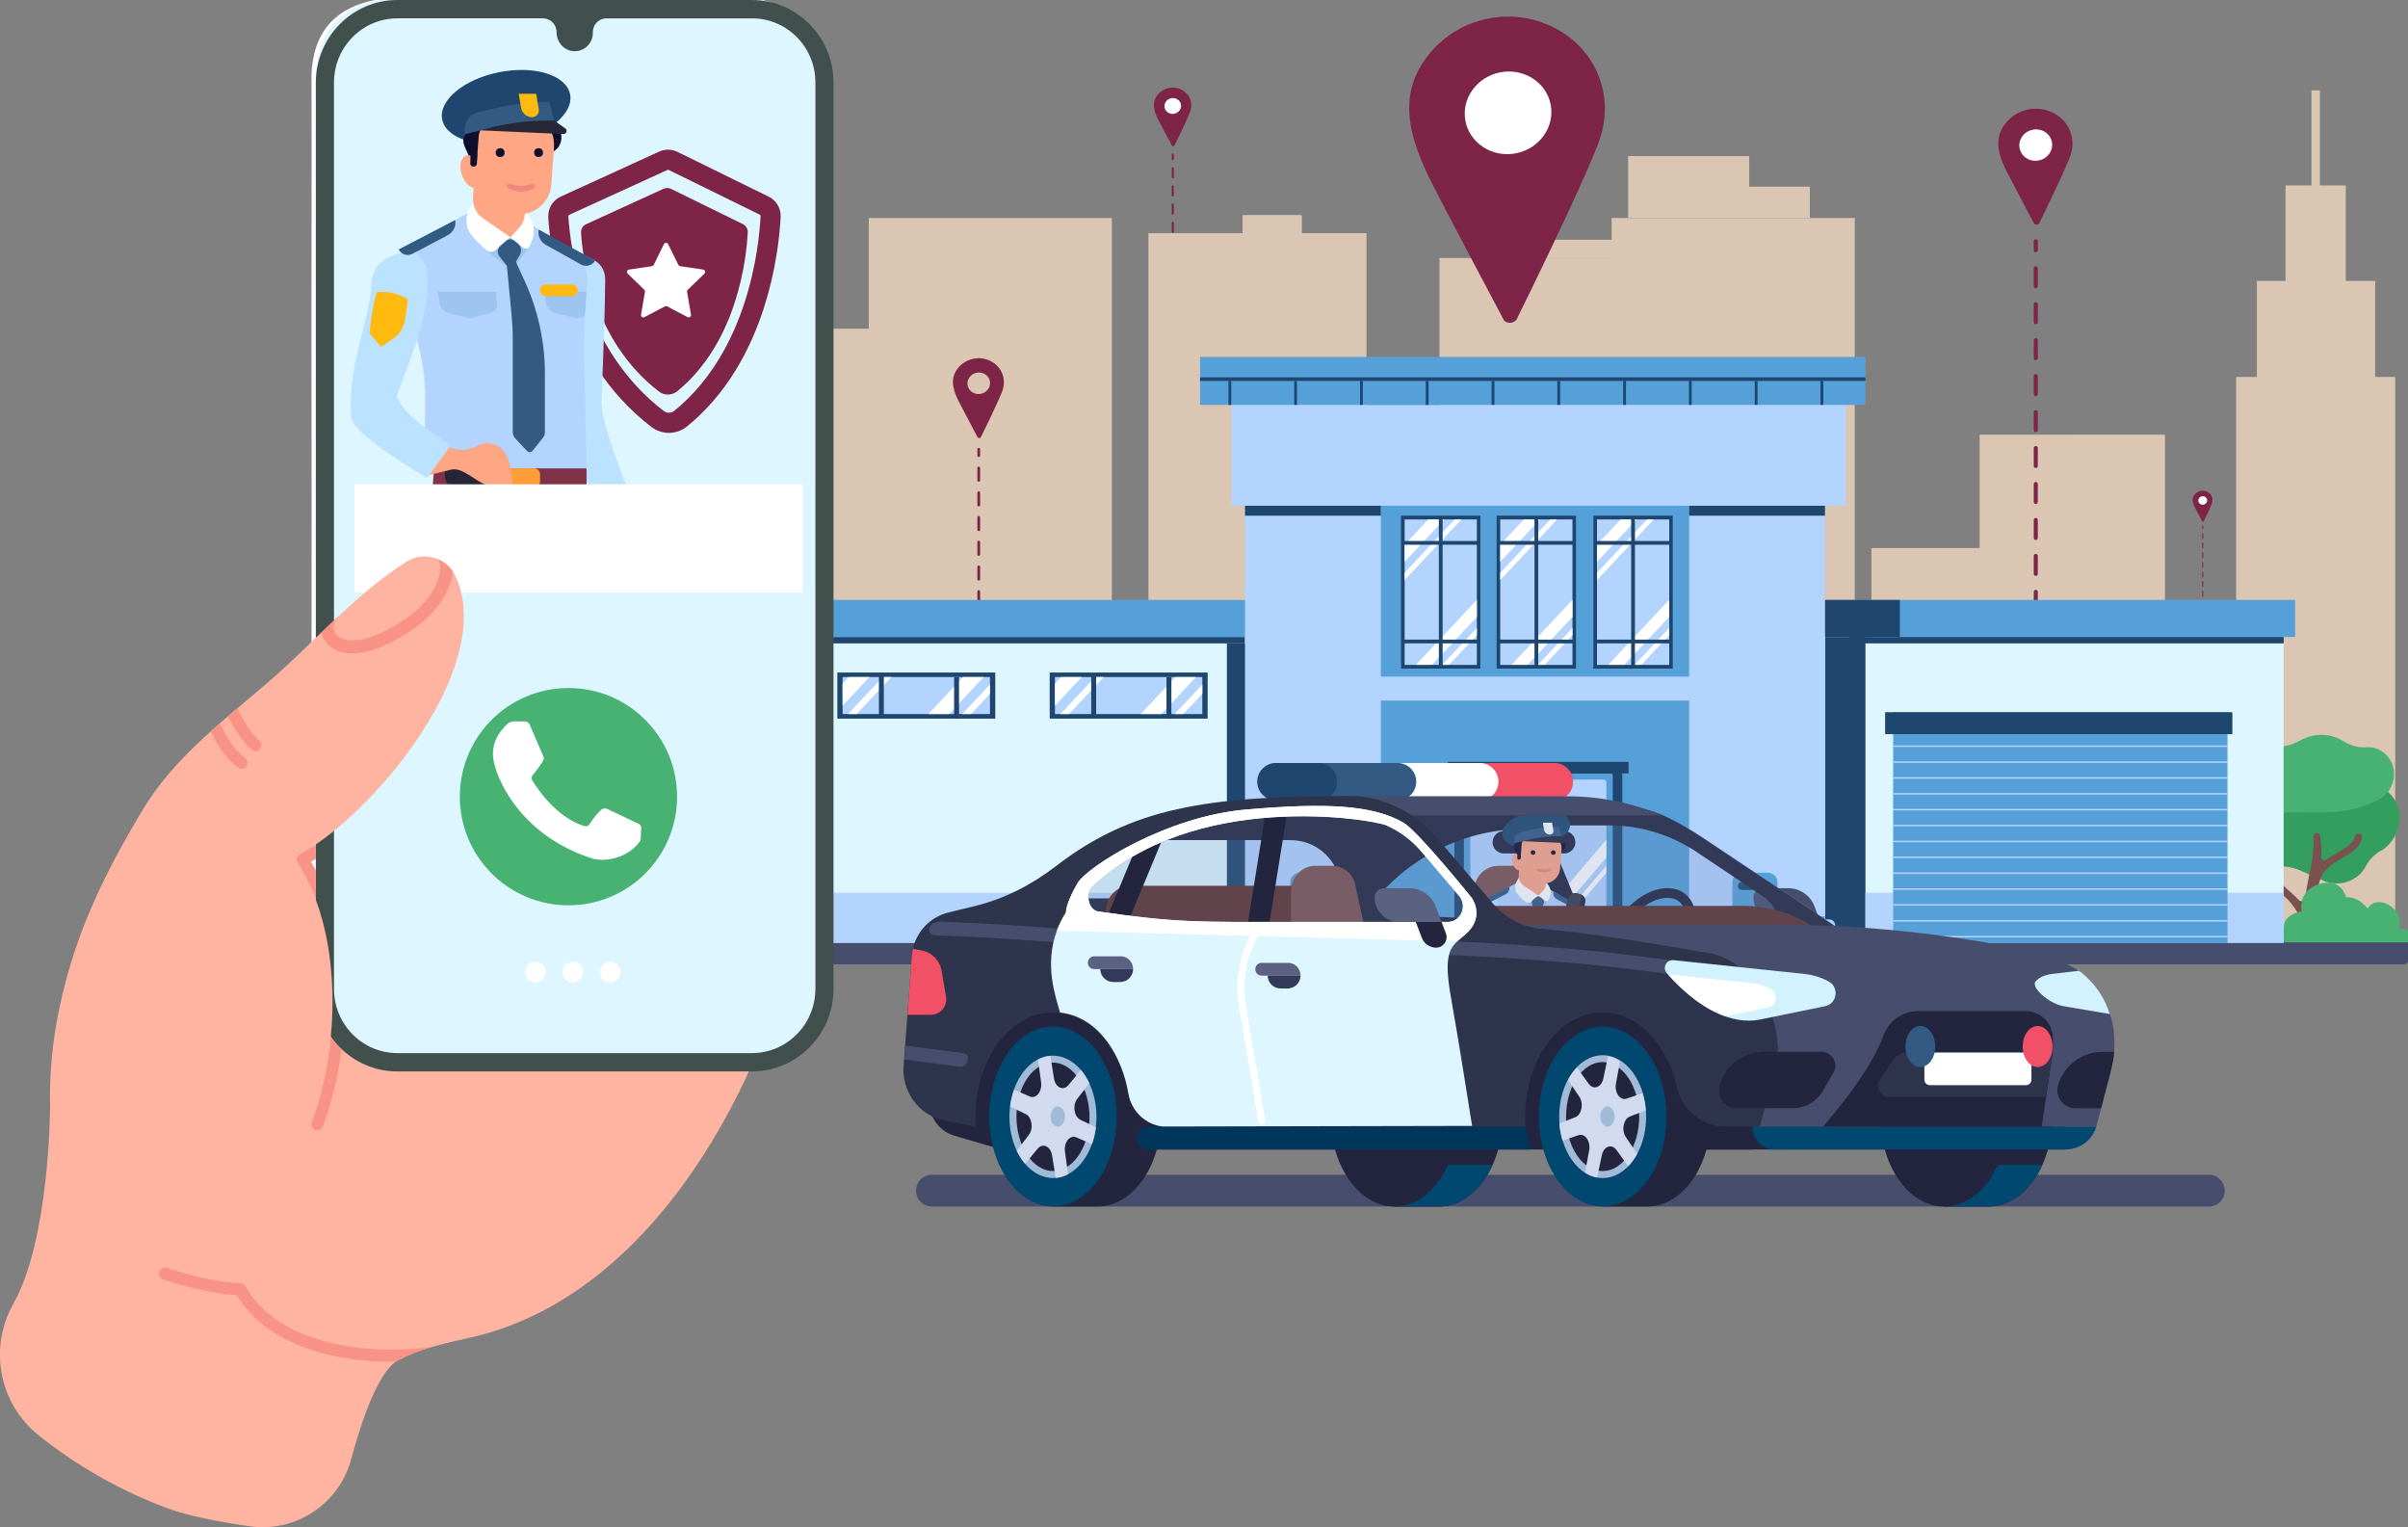 <?xml version="1.0" encoding="utf-8"?>
<!-- Generator: Adobe Illustrator 17.0.0, SVG Export Plug-In . SVG Version: 6.00 Build 0)  -->
<!DOCTYPE svg PUBLIC "-//W3C//DTD SVG 1.1//EN" "http://www.w3.org/Graphics/SVG/1.1/DTD/svg11.dtd">
<svg version="1.1" id="Layer_1" xmlns="http://www.w3.org/2000/svg" xmlns:xlink="http://www.w3.org/1999/xlink" x="0px" y="0px"
	 width="416.36px" height="264.01px" viewBox="0 0 416.36 264.01" enable-background="new 0 0 416.36 264.01" xml:space="preserve">
<rect x="0" y="0" width="416.36" height="264.01" fill="#808080" stroke="none"/>
<g id="Ñëîé_1">
</g>
<g id="Ñëîé_2">
	<g>
		<g>
			<g>
				<g>
					<g>
						<path fill="#7D2447" d="M202.64,25.2c0,0-1.68-3.17-2.29-4.35c-0.69-1.35-1.24-2.76-0.47-4.06l0,0
							c0.95-1.6,3.02-2.12,4.62-1.17l0,0c1.3,0.78,1.81,2.3,1.27,3.72c-0.6,1.59-2.66,5.75-2.66,5.75
							C203.05,25.28,202.79,25.35,202.64,25.2z"/>
					</g>
					<path fill="#FFFFFF" d="M201.96,19.46c-0.65-0.42-0.81-1.27-0.36-1.9s1.35-0.8,2-0.38s0.81,1.27,0.36,1.9
						C203.51,19.71,202.61,19.88,201.96,19.46z"/>
				</g>
				<g>
					<g>
						<path fill="#7D2447" d="M202.78,27.69c-0.1,0-0.18-0.08-0.18-0.18v-0.8c0-0.1,0.08-0.18,0.18-0.18c0.1,0,0.18,0.08,0.18,0.18
							v0.8C202.96,27.61,202.88,27.69,202.78,27.69z"/>
					</g>
					<g>
						<path fill="#7D2447" d="M202.78,59.09c-0.1,0-0.18-0.08-0.18-0.18v-1.57c0-0.1,0.08-0.18,0.18-0.18c0.1,0,0.18,0.08,0.18,0.18
							v1.57C202.96,59.01,202.88,59.09,202.78,59.09z M202.78,55.95c-0.1,0-0.18-0.08-0.18-0.18V54.2c0-0.1,0.08-0.18,0.18-0.18
							c0.1,0,0.18,0.08,0.18,0.18v1.57C202.96,55.87,202.88,55.95,202.78,55.95z M202.78,52.81c-0.1,0-0.18-0.08-0.18-0.18v-1.57
							c0-0.1,0.08-0.18,0.18-0.18c0.1,0,0.18,0.08,0.18,0.18v1.57C202.96,52.73,202.88,52.81,202.78,52.81z M202.78,49.67
							c-0.1,0-0.18-0.08-0.18-0.18v-1.57c0-0.1,0.08-0.18,0.18-0.18c0.1,0,0.18,0.08,0.18,0.18v1.57
							C202.96,49.59,202.88,49.67,202.78,49.67z M202.78,46.53c-0.1,0-0.18-0.08-0.18-0.18v-1.57c0-0.1,0.08-0.18,0.18-0.18
							c0.1,0,0.18,0.08,0.18,0.18v1.57C202.96,46.45,202.88,46.53,202.78,46.53z M202.78,43.39c-0.1,0-0.18-0.08-0.18-0.18v-1.57
							c0-0.1,0.08-0.18,0.18-0.18c0.1,0,0.18,0.08,0.18,0.18v1.57C202.96,43.31,202.88,43.39,202.78,43.39z M202.78,40.25
							c-0.1,0-0.18-0.08-0.18-0.18V38.5c0-0.1,0.08-0.18,0.18-0.18c0.1,0,0.18,0.08,0.18,0.18v1.57
							C202.96,40.17,202.88,40.25,202.78,40.25z M202.78,37.11c-0.1,0-0.18-0.08-0.18-0.18v-1.57c0-0.1,0.08-0.18,0.18-0.18
							c0.1,0,0.18,0.08,0.18,0.18v1.57C202.96,37.03,202.88,37.11,202.78,37.11z M202.78,33.97c-0.1,0-0.18-0.08-0.18-0.18v-1.57
							c0-0.1,0.08-0.18,0.18-0.18c0.1,0,0.18,0.08,0.18,0.18v1.57C202.96,33.89,202.88,33.97,202.78,33.97z M202.78,30.83
							c-0.1,0-0.18-0.08-0.18-0.18v-1.57c0-0.1,0.08-0.18,0.18-0.18c0.1,0,0.18,0.08,0.18,0.18v1.57
							C202.96,30.75,202.88,30.83,202.78,30.83z"/>
					</g>
					<g>
						<path fill="#7D2447" d="M202.78,61.46c-0.1,0-0.18-0.08-0.18-0.18v-0.8c0-0.1,0.08-0.18,0.18-0.18c0.1,0,0.18,0.08,0.18,0.18
							v0.8C202.96,61.38,202.88,61.46,202.78,61.46z"/>
					</g>
				</g>
			</g>
			<g>
				<g>
					<g>
						<path fill="#7D2447" d="M380.8,90.16c0,0-0.89-1.68-1.22-2.31c-0.37-0.72-0.66-1.46-0.25-2.15l0,0
							c0.51-0.85,1.6-1.13,2.45-0.62l0,0c0.69,0.41,0.96,1.22,0.67,1.97c-0.32,0.84-1.41,3.05-1.41,3.05
							C381.01,90.21,380.87,90.24,380.8,90.16z"/>
					</g>
					<path fill="#FFFFFF" d="M380.43,87.12c-0.35-0.22-0.43-0.67-0.19-1.01c0.24-0.33,0.71-0.42,1.06-0.2s0.43,0.67,0.19,1.01
						C381.25,87.25,380.78,87.34,380.43,87.12z"/>
				</g>
				<g>
					<g>
						<path fill="#7D2447" d="M380.87,91.48c-0.05,0-0.09-0.04-0.09-0.09v-0.42c0-0.05,0.04-0.09,0.09-0.09s0.09,0.04,0.09,0.09
							v0.42C380.96,91.44,380.92,91.48,380.87,91.48z"/>
					</g>
					<g>
						<path fill="#7D2447" d="M380.87,108.15c-0.05,0-0.09-0.04-0.09-0.09v-0.83c0-0.05,0.04-0.09,0.09-0.09s0.09,0.04,0.09,0.09
							v0.83C380.96,108.1,380.92,108.15,380.87,108.15z M380.87,106.48c-0.05,0-0.09-0.04-0.09-0.09v-0.83
							c0-0.05,0.04-0.09,0.09-0.09s0.09,0.04,0.09,0.09v0.83C380.96,106.44,380.92,106.48,380.87,106.48z M380.87,104.81
							c-0.05,0-0.09-0.04-0.09-0.09v-0.83c0-0.05,0.04-0.09,0.09-0.09s0.09,0.04,0.09,0.09v0.83
							C380.96,104.77,380.92,104.81,380.87,104.81z M380.87,103.15c-0.05,0-0.09-0.04-0.09-0.09v-0.83c0-0.05,0.04-0.09,0.09-0.09
							s0.09,0.04,0.09,0.09v0.83C380.96,103.11,380.92,103.15,380.87,103.15z M380.87,101.48c-0.05,0-0.09-0.04-0.09-0.09v-0.83
							c0-0.05,0.04-0.09,0.09-0.09s0.09,0.04,0.09,0.09v0.83C380.96,101.44,380.92,101.48,380.87,101.48z M380.87,99.82
							c-0.05,0-0.09-0.04-0.09-0.09V98.9c0-0.05,0.04-0.09,0.09-0.09s0.09,0.04,0.09,0.09v0.83
							C380.96,99.77,380.92,99.82,380.87,99.82z M380.87,98.15c-0.05,0-0.09-0.04-0.09-0.09v-0.83c0-0.05,0.04-0.09,0.09-0.09
							s0.09,0.04,0.09,0.09v0.83C380.96,98.11,380.92,98.15,380.87,98.15z M380.87,96.48c-0.05,0-0.09-0.04-0.09-0.09v-0.83
							c0-0.05,0.04-0.09,0.09-0.09s0.09,0.04,0.09,0.09v0.83C380.96,96.44,380.92,96.48,380.87,96.48z M380.87,94.82
							c-0.05,0-0.09-0.04-0.09-0.09V93.9c0-0.05,0.04-0.09,0.09-0.09s0.09,0.04,0.09,0.09v0.83
							C380.96,94.77,380.92,94.82,380.87,94.82z M380.87,93.15c-0.05,0-0.09-0.04-0.09-0.09v-0.83c0-0.05,0.04-0.09,0.09-0.09
							s0.09,0.04,0.09,0.09v0.83C380.96,93.11,380.92,93.15,380.87,93.15z"/>
					</g>
					<g>
						<path fill="#7D2447" d="M380.87,109.4c-0.05,0-0.09-0.04-0.09-0.09v-0.42c0-0.05,0.04-0.09,0.09-0.09s0.09,0.04,0.09,0.09
							v0.42C380.96,109.36,380.92,109.4,380.87,109.4z"/>
					</g>
				</g>
			</g>
			<path fill="#474E6D" d="M381.93,203.08H161.14c-1.52,0-2.75,1.23-2.75,2.75l0,0c0,1.52,1.23,2.75,2.75,2.75h220.79
				c1.52,0,2.75-1.23,2.75-2.75l0,0C384.67,204.31,383.44,203.08,381.93,203.08z"/>
			<g>
				<path fill="#DBC6B3" d="M410.68,65.16v-16.6h-5.08V32.05h-4.48V15.62h-0.72h-0.01h-0.72v16.43h-4.48v16.51h-4.96v16.6h-3.59
					v96.69c0,0.28,0.2,0.51,0.44,0.51h13.26h0.13h13.68v-97.2H410.68z"/>
				<path fill="#DBC6B3" d="M299.6,37.68h-20.94v3.77h-20.4c-0.05,0-0.1,0.05-0.1,0.11v3.03h20.49v0.01h-8.63h-0.2H248.9v117.23
					c0,0.28,0.2,0.51,0.44,0.51h20.49h0.2h9.07h11.84h8.65h0.2h20.91V37.68h-20.9H299.6z"/>
				<path fill="#DBC6B3" d="M171.16,37.68h-20.94v19.14h-17.17h-0.2h-20.94v105c0,0.28,0.2,0.51,0.44,0.51h20.49h0.2h17.61h3.3
					h17.19h0.2h20.91V37.68h-20.91H171.16z"/>
				<path fill="#DBC6B3" d="M84.02,30.51H63.08v131.32c0,0.28,0.2,0.51,0.44,0.51h20.49h0.2h20.91V30.51h-20.9H84.02z"/>
				<path fill="#DBC6B3" d="M358.25,75.13h-15.96v19.61h-6.14h-0.12h-12.45v67.09c0,0.28,0.2,0.51,0.44,0.51h12.01h0.12h6.58h5.86
					h9.66h0.15h15.94v-87.2H358.4L358.25,75.13L358.25,75.13z"/>
				<path fill="#DBC6B3" d="M225.1,40.31v-3.03c0-0.06-0.04-0.11-0.1-0.11h-10.05c-0.05,0-0.1,0.05-0.1,0.11v3.03h-16.28v6.32v1.35
					v114.86h31.62h6.09V76.92V60.69V47.97v-1.35V40.3h-10.22L225.1,40.31L225.1,40.31z"/>
				<path fill="#DBC6B3" d="M100.46,27.46c0-0.06-0.04-0.11-0.1-0.11H68.58c-0.05,0-0.1,0.05-0.1,0.11v3.03h31.97L100.46,27.46
					L100.46,27.46z"/>
				<path fill="#DBC6B3" d="M92.71,18.91c0-0.06-0.04-0.11-0.1-0.11H69.94c-0.05,0-0.1,0.05-0.1,0.11v8.41h22.87
					C92.71,27.32,92.71,18.91,92.71,18.91z"/>
				<path fill="#DBC6B3" d="M302.46,37.65h10.47v-5.27c0-0.06-0.04-0.11-0.1-0.11h-10.38v-5.18c0-0.06-0.04-0.11-0.1-0.11h-20.73
					c-0.05,0-0.1,0.05-0.1,0.11v10.56h10.47H302.46z"/>
			</g>
			<g>
				<g>
					<g>
						<path fill="#7D2447" d="M351.73,38.69c0,0-3.33-6.28-4.54-8.62c-1.38-2.67-2.46-5.45-0.92-8.03l0,0
							c1.88-3.16,5.98-4.2,9.14-2.31l0,0c2.58,1.54,3.58,4.55,2.51,7.36c-1.2,3.14-5.27,11.38-5.27,11.38
							C352.53,38.86,352.02,38.99,351.73,38.69z"/>
					</g>
					<path fill="#FFFFFF" d="M350.38,27.34c-1.29-0.83-1.61-2.51-0.72-3.76c0.89-1.25,2.66-1.58,3.95-0.76
						c1.29,0.83,1.61,2.51,0.72,3.76C353.44,27.83,351.67,28.17,350.38,27.34z"/>
				</g>
				<g>
					<g>
						<path fill="#7D2447" d="M352,43.62c-0.19,0-0.35-0.16-0.35-0.35v-1.58c0-0.19,0.16-0.35,0.35-0.35s0.35,0.16,0.35,0.35v1.58
							C352.35,43.47,352.19,43.62,352,43.62z"/>
					</g>
					<g>
						<path fill="#7D2447" d="M352,105.77c-0.19,0-0.35-0.16-0.35-0.35v-3.11c0-0.19,0.16-0.35,0.35-0.35s0.35,0.16,0.35,0.35v3.11
							C352.35,105.61,352.19,105.77,352,105.77z M352,99.56c-0.19,0-0.35-0.16-0.35-0.35V96.1c0-0.19,0.16-0.35,0.35-0.35
							s0.35,0.16,0.35,0.35v3.11C352.35,99.4,352.19,99.56,352,99.56z M352,93.34c-0.19,0-0.35-0.16-0.35-0.35v-3.11
							c0-0.19,0.16-0.35,0.35-0.35s0.35,0.16,0.35,0.35v3.11C352.35,93.18,352.19,93.34,352,93.34z M352,87.13
							c-0.19,0-0.35-0.16-0.35-0.35v-3.11c0-0.19,0.16-0.35,0.35-0.35s0.35,0.16,0.35,0.35v3.11
							C352.35,86.97,352.19,87.13,352,87.13z M352,80.91c-0.19,0-0.35-0.16-0.35-0.35v-3.11c0-0.19,0.16-0.35,0.35-0.35
							s0.35,0.16,0.35,0.35v3.11C352.35,80.75,352.19,80.91,352,80.91z M352,74.7c-0.19,0-0.35-0.16-0.35-0.35v-3.11
							c0-0.19,0.16-0.35,0.35-0.35s0.35,0.16,0.35,0.35v3.11C352.35,74.54,352.19,74.7,352,74.7z M352,68.48
							c-0.19,0-0.35-0.16-0.35-0.35v-3.11c0-0.19,0.16-0.35,0.35-0.35s0.35,0.16,0.35,0.35v3.11
							C352.35,68.32,352.19,68.48,352,68.48z M352,62.27c-0.19,0-0.35-0.16-0.35-0.35v-3.11c0-0.19,0.16-0.35,0.35-0.35
							s0.35,0.16,0.35,0.35v3.11C352.35,62.11,352.19,62.27,352,62.27z M352,56.05c-0.19,0-0.35-0.16-0.35-0.35v-3.11
							c0-0.19,0.16-0.35,0.35-0.35s0.35,0.16,0.35,0.35v3.11C352.35,55.9,352.19,56.05,352,56.05z M352,49.84
							c-0.19,0-0.35-0.16-0.35-0.35v-3.11c0-0.19,0.16-0.35,0.35-0.35s0.35,0.16,0.35,0.35v3.11
							C352.35,49.68,352.19,49.84,352,49.84z"/>
					</g>
					<g>
						<path fill="#7D2447" d="M352,110.46c-0.19,0-0.35-0.16-0.35-0.35v-1.58c0-0.19,0.16-0.35,0.35-0.35s0.35,0.16,0.35,0.35v1.58
							C352.35,110.3,352.19,110.46,352,110.46z"/>
					</g>
				</g>
			</g>
			<g>
				<g>
					<g>
						<path fill="#7D2447" d="M169.04,75.61c0,0-2.29-4.32-3.12-5.93c-0.95-1.84-1.69-3.75-0.64-5.52l0,0
							c1.3-2.17,4.11-2.89,6.28-1.59l0,0c1.77,1.06,2.46,3.13,1.73,5.06c-0.82,2.16-3.63,7.82-3.63,7.82
							C169.6,75.73,169.25,75.81,169.04,75.61z"/>
					</g>
					<path fill="#DBC6B3" d="M168.12,67.81c-0.89-0.57-1.11-1.73-0.49-2.58c0.61-0.86,1.83-1.09,2.72-0.52s1.11,1.73,0.49,2.58
						S169,68.37,168.12,67.81z"/>
				</g>
				<g>
					<g>
						<path fill="#7D2447" d="M169.23,79c-0.13,0-0.24-0.11-0.24-0.24v-1.09c0-0.13,0.11-0.24,0.24-0.24s0.24,0.11,0.24,0.24v1.09
							C169.47,78.89,169.36,79,169.23,79z"/>
					</g>
					<g>
						<path fill="#7D2447" d="M169.23,121.73c-0.13,0-0.24-0.11-0.24-0.24v-2.14c0-0.13,0.11-0.24,0.24-0.24s0.24,0.11,0.24,0.24
							v2.14C169.47,121.63,169.36,121.73,169.23,121.73z M169.23,117.46c-0.13,0-0.24-0.11-0.24-0.24v-2.14
							c0-0.13,0.11-0.24,0.24-0.24s0.24,0.11,0.24,0.24v2.14C169.47,117.35,169.36,117.46,169.23,117.46z M169.23,113.19
							c-0.13,0-0.24-0.11-0.24-0.24v-2.14c0-0.13,0.11-0.24,0.24-0.24s0.24,0.11,0.24,0.24v2.14
							C169.47,113.08,169.36,113.19,169.23,113.19z M169.23,108.91c-0.13,0-0.24-0.11-0.24-0.24v-2.14c0-0.13,0.11-0.24,0.24-0.24
							s0.24,0.11,0.24,0.24v2.14C169.47,108.81,169.36,108.91,169.23,108.91z M169.23,104.64c-0.13,0-0.24-0.11-0.24-0.24v-2.14
							c0-0.13,0.11-0.24,0.24-0.24s0.24,0.11,0.24,0.24v2.14C169.47,104.53,169.36,104.64,169.23,104.64z M169.23,100.37
							c-0.13,0-0.24-0.11-0.24-0.24v-2.14c0-0.13,0.11-0.24,0.24-0.24s0.24,0.11,0.24,0.24v2.14
							C169.47,100.26,169.36,100.37,169.23,100.37z M169.23,96.09c-0.13,0-0.24-0.11-0.24-0.24v-2.14c0-0.13,0.11-0.24,0.24-0.24
							s0.24,0.11,0.24,0.24v2.14C169.47,95.99,169.36,96.09,169.23,96.09z M169.23,91.82c-0.13,0-0.24-0.11-0.24-0.24v-2.14
							c0-0.13,0.11-0.24,0.24-0.24s0.24,0.11,0.24,0.24v2.14C169.47,91.71,169.36,91.82,169.23,91.82z M169.23,87.55
							c-0.13,0-0.24-0.11-0.24-0.24v-2.14c0-0.13,0.11-0.24,0.24-0.24s0.24,0.11,0.24,0.24v2.14
							C169.47,87.44,169.36,87.55,169.23,87.55z M169.23,83.27c-0.13,0-0.24-0.11-0.24-0.24V80.9c0-0.13,0.11-0.24,0.24-0.24
							s0.24,0.11,0.24,0.24v2.14C169.47,83.17,169.36,83.27,169.23,83.27z"/>
					</g>
					<g>
						<path fill="#7D2447" d="M169.23,124.96c-0.13,0-0.24-0.11-0.24-0.24v-1.09c0-0.13,0.11-0.24,0.24-0.24s0.24,0.11,0.24,0.24
							v1.09C169.47,124.85,169.36,124.96,169.23,124.96z"/>
					</g>
				</g>
			</g>
			<g>
				<g>
					<path fill="#339E5E" d="M392.77,149.86l-0.43,0.07c-3.57,0.54-7.08-1.53-8.19-4.98c-0.7-2.17-0.48-4.57,1.03-7.04
						c0.01-0.01,0.02-0.03,0.02-0.04c1.4-2.28,3.96-3.57,6.63-3.42l17.59,1.04c3.42,0.2,5.97,3.31,5.41,6.69
						c0,0.02-0.01,0.04-0.01,0.06c-0.35,2.11-1.51,3.97-3.14,4.82c-1.89,0.98-2.75,2.95-2.6,2.66c-0.01,0.02-0.02,0.04-0.03,0.06
						c-1.42,2.61-4.63,3.65-7.35,2.45l-3.77-1.67C396.31,149.83,394.52,149.59,392.77,149.86z"/>
				</g>
				<g>
					<path fill="#47B272" d="M409.36,129.18c0.86-0.07,1.7,0.19,2.46,0.68c3.18,2.08,2.69,6.86-0.74,8.48
						c-1.02,0.48-2.06,0.88-3.06,1.21c-3.83,1.26-8.18,0.79-12.05,0.88c-1.78,0.04-3.59,0.31-5.39,0.51
						c-0.07,0.01-0.13,0.02-0.21,0.03c-3.67,0.54-6.51-3.21-4.81-6.51c1.64-3.19,4.3-5.52,7.56-5.35c1.45,0.08,2.91-0.25,4.23-0.92
						l0.71-0.36c2.33-1.18,5.04-1.05,7.22,0.35C406.49,128.94,407.91,129.3,409.36,129.18z"/>
				</g>
				<path fill="#7B5150" d="M403.3,149.37c-1.42,0.93-2.32,2.49-2.47,4.18c-0.21,2.43-0.14,4.08,0.05,5.57h-2.99
					c-0.65-1.62-1.66-3.08-2.99-4.25c-2.24-1.98-4.44-3.76-4.5-9.22c0-0.35,0.28-0.64,0.62-0.64s0.62,0.28,0.62,0.62
					c0.08,6.2,3.16,7.06,5.81,9.94c0.39,0.42,1.08,0.18,1.15-0.38c0.48-4.04,1.67-6.77,1.37-10.56c-0.03-0.31,0.19-0.59,0.5-0.64
					c0.32-0.05,0.63,0.16,0.68,0.48c0.22,1.3,0.26,2.51,0.21,3.73c-0.02,0.44,0.48,0.71,0.84,0.44c2.06-1.55,4.38-2.08,5.03-4.06
					c0.1-0.3,0.38-0.49,0.69-0.45c0.39,0.06,0.62,0.45,0.5,0.83C407.66,147.29,405.23,148.09,403.3,149.37z"/>
			</g>
			<g>
				<path fill="#47B272" d="M415.68,160.56h-263.6c-0.6,0-1.09,0.48-1.09,1.06v1.29h265.37v-1.68
					C416.36,160.86,416.06,160.56,415.68,160.56z"/>
				<path fill="#474E6D" d="M138.27,162.91v2.84c0,0.53,0.51,0.96,1.14,0.96h276.23c0.4,0,0.72-0.27,0.72-0.61v-3.2L138.27,162.91
					L138.27,162.91z"/>
			</g>
			<g>
				<rect x="234.04" y="86.62" fill="#55A0D9" width="59.07" height="76.42"/>
				<rect x="313.93" y="109.33" fill="#DDF6FF" width="80.92" height="53.64"/>
				<rect x="315.71" y="103.71" fill="#55A0D9" width="81.13" height="6.4"/>
				<rect x="138.27" y="109.33" fill="#DDF6FF" width="80.4" height="53.64"/>
				<rect x="138.18" y="154.34" fill="#B2D4FF" width="74.74" height="8.62"/>
				<rect x="138.25" y="110.11" fill="#1E466E" width="77.03" height="1.11"/>
				<rect x="212.14" y="111.22" fill="#1E466E" width="3.79" height="51.61"/>
				<rect x="136.29" y="103.71" fill="#55A0D9" width="80.62" height="6.4"/>
				<rect x="315.56" y="110.11" fill="#1E466E" width="6.99" height="52.85"/>
				<path fill="#B2D4FF" d="M239.45,158.94h-24.87c-0.51,0-0.93,0.41-0.93,0.93v2.24c0,0.51,0.41,0.93,0.93,0.93h24.87
					c0.51,0,0.93-0.41,0.93-0.93v-2.24C240.37,159.35,239.96,158.94,239.45,158.94z"/>
				<rect x="215.27" y="87.24" fill="#B2D4FF" width="23.49" height="71.7"/>
				<path fill="#B2D4FF" d="M316.29,158.94h-24.98c-0.56,0-1.02,0.46-1.02,1.02v2.06c0,0.56,0.46,1.02,1.02,1.02h24.98
					c0.56,0,1.02-0.46,1.02-1.02v-2.06C317.31,159.39,316.86,158.94,316.29,158.94z"/>
				<rect x="292.06" y="87.24" fill="#B2D4FF" width="23.49" height="71.7"/>
				<rect x="212.93" y="69.99" fill="#B2D4FF" width="106.24" height="17.44"/>
				<rect x="207.5" y="61.7" fill="#55A0D9" width="115.05" height="8.29"/>
				<rect x="235.47" y="116.97" fill="#B2D4FF" width="59.55" height="4.14"/>
				<rect x="215.27" y="87.43" fill="#1E466E" width="23.49" height="1.72"/>
				<rect x="292.06" y="87.43" fill="#1E466E" width="23.49" height="1.72"/>
				<rect x="207.5" y="65.23" fill="#1E466E" width="115.05" height="0.62"/>
				<g>
					<rect x="212.41" y="65.85" fill="#1E466E" width="0.48" height="4.14"/>
					<rect x="223.78" y="65.85" fill="#1E466E" width="0.48" height="4.14"/>
					<rect x="235.16" y="65.85" fill="#1E466E" width="0.48" height="4.14"/>
					<rect x="246.53" y="65.85" fill="#1E466E" width="0.48" height="4.14"/>
					<rect x="257.91" y="65.85" fill="#1E466E" width="0.48" height="4.14"/>
					<rect x="269.28" y="65.85" fill="#1E466E" width="0.48" height="4.14"/>
					<rect x="280.66" y="65.85" fill="#1E466E" width="0.48" height="4.14"/>
					<rect x="292.03" y="65.85" fill="#1E466E" width="0.48" height="4.14"/>
					<rect x="303.41" y="65.85" fill="#1E466E" width="0.48" height="4.14"/>
					<rect x="314.78" y="65.85" fill="#1E466E" width="0.48" height="4.14"/>
				</g>
				<path fill="#B2D4FF" d="M237.16,118.2L237.16,118.2c0.2,0,0.36-0.16,0.36-0.36v-7.38c0-0.2-0.16-0.36-0.36-0.36l0,0
					c-0.2,0-0.36,0.16-0.36,0.36v7.38C236.8,118.04,236.96,118.2,237.16,118.2z"/>
				<path fill="#B2D4FF" d="M293.47,118.2L293.47,118.2c0.2,0,0.36-0.16,0.36-0.36v-7.38c0-0.2-0.16-0.36-0.36-0.36l0,0
					c-0.2,0-0.36,0.16-0.36,0.36v7.38C293.11,118.04,293.27,118.2,293.47,118.2z"/>
				<rect x="215.27" y="158.41" fill="#55A0D9" width="23.49" height="0.52"/>
				<rect x="292.06" y="158.41" fill="#55A0D9" width="23.49" height="0.52"/>
				<rect x="322.55" y="154.34" fill="#B2D4FF" width="72.32" height="8.62"/>
				<g>
					<rect x="251.47" y="132.07" fill="#1E466E" width="29.04" height="27.91"/>
					<path fill="#55A0D9" d="M265.66,133.69h-12.2c-0.19,0-0.34,0.15-0.34,0.34v25.64c0,0.19,0.15,0.34,0.34,0.34h12.2
						c0.19,0,0.34-0.15,0.34-0.34v-25.64C266.01,133.84,265.85,133.69,265.66,133.69z"/>
					<path fill="#B2D4FF" d="M264.3,135.22v23.25c0,0.25-0.2,0.45-0.45,0.45h-9.17c-0.25,0-0.45-0.2-0.45-0.45v-23.25
						c0-0.25,0.2-0.45,0.45-0.45h9.17C264.1,134.77,264.3,134.98,264.3,135.22z"/>
					<g>
						<path fill="#DDF6FF" d="M265.3,148.94h-0.61c-0.44,0-0.8-0.39-0.8-0.88v-2.47c0-0.48,0.36-0.87,0.8-0.87h0.61
							c0.13,0,0.24,0.11,0.24,0.24s-0.11,0.24-0.24,0.24h-0.61c-0.17,0-0.31,0.17-0.31,0.39v2.47c0,0.21,0.14,0.39,0.31,0.39h0.61
							c0.13,0,0.24,0.11,0.24,0.24C265.54,148.83,265.43,148.94,265.3,148.94z"/>
					</g>
					<path fill="#55A0D9" d="M266.32,133.69h12.2c0.19,0,0.34,0.15,0.34,0.34v25.64c0,0.19-0.15,0.34-0.34,0.34h-12.2
						c-0.19,0-0.34-0.15-0.34-0.34v-25.64C265.98,133.84,266.13,133.69,266.32,133.69z"/>
					<path fill="#B2D4FF" d="M277.75,135.22v23.25c0,0.25-0.2,0.45-0.45,0.45h-9.17c-0.25,0-0.45-0.2-0.45-0.45v-23.25
						c0-0.25,0.2-0.45,0.45-0.45h9.17C277.55,134.77,277.75,134.98,277.75,135.22z"/>
					<g>
						<path fill="#DDF6FF" d="M267.3,148.94h-0.61c-0.13,0-0.24-0.11-0.24-0.24s0.11-0.24,0.24-0.24h0.61
							c0.17,0,0.31-0.17,0.31-0.39v-2.47c0-0.21-0.14-0.39-0.31-0.39h-0.61c-0.13,0-0.24-0.11-0.24-0.24s0.11-0.24,0.24-0.24h0.61
							c0.44,0,0.8,0.39,0.8,0.87v2.47C268.09,148.55,267.74,148.94,267.3,148.94z"/>
					</g>
					<rect x="250.36" y="131.7" fill="#1E466E" width="31.23" height="2"/>
					<polygon fill="#FFFFFF" points="259.8,134.77 254.24,141.32 254.24,138.23 257.18,134.77 					"/>
					<polygon fill="#FFFFFF" points="262.04,134.77 254.24,143.94 254.24,142.73 261,134.77 					"/>
					<path fill="#FFFFFF" d="M277.75,145.16v3.08l-9.09,10.68h-0.52c-0.25,0-0.45-0.2-0.45-0.45v-1.49L277.75,145.16z"/>
					<polygon fill="#FFFFFF" points="277.75,149.65 277.75,150.87 270.9,158.92 269.86,158.92 					"/>
				</g>
				<g>
					<rect x="242.25" y="89.14" fill="#1E466E" width="13.72" height="26.44"/>
					<rect x="242.87" y="89.8" fill="#B2D4FF" width="12.49" height="25.14"/>
					<polygon fill="#FFFFFF" points="249.73,89.8 242.87,97.12 242.87,94.15 246.96,89.8 					"/>
					<polygon fill="#FFFFFF" points="252.69,89.8 242.87,100.27 242.87,99.03 251.52,89.8 					"/>
					<polygon fill="#FFFFFF" points="255.36,103.69 255.36,106.65 247.6,114.93 244.82,114.93 					"/>
					<polygon fill="#FFFFFF" points="255.36,108.56 255.36,109.81 250.55,114.93 249.39,114.93 					"/>
					<rect x="248.79" y="89.6" fill="#1E466E" width="0.65" height="25.55"/>
					<rect x="242.58" y="93.52" fill="#1E466E" width="13.13" height="0.65"/>
					<rect x="242.58" y="110.57" fill="#1E466E" width="13.13" height="0.65"/>
				</g>
				<g>
					<rect x="258.78" y="89.14" fill="#1E466E" width="13.72" height="26.44"/>
					<rect x="259.4" y="89.8" fill="#B2D4FF" width="12.49" height="25.14"/>
					<polygon fill="#FFFFFF" points="266.26,89.8 259.4,97.12 259.4,94.15 263.49,89.8 					"/>
					<polygon fill="#FFFFFF" points="269.22,89.8 259.4,100.27 259.4,99.03 268.05,89.8 					"/>
					<polygon fill="#FFFFFF" points="271.89,103.69 271.89,106.65 264.13,114.93 261.35,114.93 					"/>
					<polygon fill="#FFFFFF" points="271.89,108.56 271.89,109.81 267.08,114.93 265.92,114.93 					"/>
					<rect x="265.32" y="89.6" fill="#1E466E" width="0.65" height="25.55"/>
					<rect x="259.11" y="93.52" fill="#1E466E" width="13.13" height="0.65"/>
					<rect x="259.11" y="110.57" fill="#1E466E" width="13.13" height="0.65"/>
				</g>
				<g>
					<rect x="275.51" y="89.14" fill="#1E466E" width="13.72" height="26.44"/>
					<rect x="276.13" y="89.8" fill="#B2D4FF" width="12.49" height="25.14"/>
					<polygon fill="#FFFFFF" points="282.99,89.8 276.13,97.12 276.13,94.15 280.21,89.8 					"/>
					<polygon fill="#FFFFFF" points="285.94,89.8 276.13,100.27 276.13,99.03 284.78,89.8 					"/>
					<polygon fill="#FFFFFF" points="288.61,103.69 288.61,106.65 280.85,114.93 278.08,114.93 					"/>
					<polygon fill="#FFFFFF" points="288.61,108.56 288.61,109.81 283.81,114.93 282.64,114.93 					"/>
					<rect x="282.04" y="89.6" fill="#1E466E" width="0.65" height="25.55"/>
					<rect x="275.84" y="93.52" fill="#1E466E" width="13.13" height="0.65"/>
					<rect x="275.84" y="110.57" fill="#1E466E" width="13.13" height="0.65"/>
				</g>
				<rect x="315.56" y="103.71" fill="#1E466E" width="12.94" height="6.4"/>
				<g>
					<rect x="327.34" y="123.12" fill="#55A0D9" width="57.81" height="39.92"/>
					<rect x="325.95" y="123.12" fill="#1E466E" width="60.04" height="3.79"/>
					<g>
						<rect x="327.34" y="128.86" fill="#B2D4FF" width="57.81" height="0.26"/>
						<rect x="327.34" y="131.61" fill="#B2D4FF" width="57.81" height="0.26"/>
						<rect x="327.34" y="134.35" fill="#B2D4FF" width="57.81" height="0.26"/>
						<rect x="327.34" y="137.1" fill="#B2D4FF" width="57.81" height="0.26"/>
						<rect x="327.34" y="139.84" fill="#B2D4FF" width="57.81" height="0.26"/>
						<rect x="327.34" y="142.58" fill="#B2D4FF" width="57.81" height="0.26"/>
						<rect x="327.34" y="145.33" fill="#B2D4FF" width="57.81" height="0.26"/>
						<rect x="327.34" y="148.07" fill="#B2D4FF" width="57.81" height="0.26"/>
						<rect x="327.34" y="150.82" fill="#B2D4FF" width="57.81" height="0.26"/>
						<rect x="327.34" y="153.56" fill="#B2D4FF" width="57.81" height="0.26"/>
						<rect x="327.34" y="156.3" fill="#B2D4FF" width="57.81" height="0.26"/>
						<rect x="327.34" y="159.05" fill="#B2D4FF" width="57.81" height="0.26"/>
						<rect x="327.34" y="161.79" fill="#B2D4FF" width="57.81" height="0.26"/>
					</g>
				</g>
				<g>
					<rect x="144.78" y="116.26" fill="#1E466E" width="27.31" height="7.97"/>
					<rect x="145.69" y="117.04" fill="#B2D4FF" width="25.48" height="6.4"/>
					<polygon fill="#FFFFFF" points="150.33,117.04 145.69,121.98 145.69,118.18 146.76,117.04 					"/>
					<polygon fill="#FFFFFF" points="153.93,117.04 154.12,117.04 148.12,123.44 146.63,123.44 152.63,117.04 					"/>
					<polygon fill="#FFFFFF" points="170.09,117.04 164.09,123.44 160.52,123.44 166.52,117.04 					"/>
					<polygon fill="#FFFFFF" points="171.17,118.33 171.17,119.93 167.88,123.44 166.39,123.44 					"/>
					<rect x="151.97" y="116.65" fill="#1E466E" width="0.85" height="7.12"/>
					<rect x="164.97" y="117.04" fill="#1E466E" width="0.85" height="7.12"/>
				</g>
				<g>
					<rect x="181.5" y="116.26" fill="#1E466E" width="27.31" height="7.97"/>
					<rect x="182.41" y="117.04" fill="#B2D4FF" width="25.48" height="6.4"/>
					<polygon fill="#FFFFFF" points="187.05,117.04 182.41,121.98 182.41,118.18 183.48,117.04 					"/>
					<polygon fill="#FFFFFF" points="190.64,117.04 190.84,117.04 184.84,123.44 183.35,123.44 189.35,117.04 					"/>
					<polygon fill="#FFFFFF" points="206.8,117.04 200.81,123.44 197.24,123.44 203.24,117.04 					"/>
					<polygon fill="#FFFFFF" points="207.89,118.33 207.89,119.93 204.6,123.44 203.1,123.44 					"/>
					<rect x="188.68" y="116.65" fill="#1E466E" width="0.85" height="7.12"/>
					<rect x="201.69" y="117.04" fill="#1E466E" width="0.85" height="7.12"/>
				</g>
				<rect x="319.74" y="110.11" fill="#1E466E" width="75.13" height="1.11"/>
				<g>
					<path fill="#55A0D9" d="M305.68,150.86h-4.5c-0.91,0-1.64,0.74-1.64,1.64v10.63h7.79V152.5
						C307.33,151.6,306.59,150.86,305.68,150.86z"/>
					<path fill="#1E466E" d="M305.7,152.48h-4.53c-0.37,0-0.68,0.3-0.68,0.68c0,0.37,0.3,0.68,0.68,0.68h4.53
						c0.37,0,0.68-0.3,0.68-0.68S306.07,152.48,305.7,152.48z"/>
					<path fill="#1E466E" d="M307.31,162.18h-7.79c-0.26,0-0.47,0.21-0.47,0.47l0,0c0,0.26,0.21,0.47,0.47,0.47h7.79
						c0.26,0,0.47-0.21,0.47-0.47l0,0C307.79,162.39,307.57,162.18,307.31,162.18z"/>
				</g>
				<g>
					<path fill="#55A0D9" d="M229.24,150.86h-4.5c-0.91,0-1.64,0.74-1.64,1.64v10.63h7.79V152.5
						C230.89,151.6,230.15,150.86,229.24,150.86z"/>
					<path fill="#1E466E" d="M229.26,152.48h-4.53c-0.37,0-0.68,0.3-0.68,0.68c0,0.37,0.3,0.68,0.68,0.68h4.53
						c0.37,0,0.68-0.3,0.68-0.68C229.94,152.78,229.63,152.48,229.26,152.48z"/>
					<path fill="#1E466E" d="M230.87,162.18h-7.79c-0.26,0-0.47,0.21-0.47,0.47l0,0c0,0.26,0.21,0.47,0.47,0.47h7.79
						c0.26,0,0.47-0.21,0.47-0.47l0,0C231.35,162.39,231.13,162.18,230.87,162.18z"/>
				</g>
				<g display="none">
					<path display="inline" fill="#1E466E" d="M246.21,74.63c0.45,0,0.88,0.06,1.28,0.17c0.4,0.12,0.76,0.29,1.06,0.53
						c0.31,0.24,0.55,0.55,0.73,0.92c0.18,0.37,0.27,0.81,0.27,1.32s-0.09,0.95-0.27,1.33c-0.18,0.37-0.42,0.69-0.73,0.94
						c-0.3,0.25-0.66,0.44-1.06,0.55c-0.4,0.12-0.83,0.18-1.28,0.18h-2.55v3.4c0,0.1-0.04,0.19-0.11,0.26s-0.16,0.11-0.26,0.11
						h-0.57c-0.1,0-0.19-0.04-0.26-0.11c-0.07-0.07-0.11-0.16-0.11-0.26V75c0-0.1,0.04-0.19,0.11-0.26s0.16-0.11,0.26-0.11H246.21z
						 M243.66,79.32h2.48c0.67,0,1.18-0.14,1.55-0.43c0.37-0.29,0.55-0.73,0.55-1.32s-0.18-1.02-0.55-1.29
						c-0.37-0.27-0.88-0.4-1.55-0.4h-2.48V79.32z"/>
					<path display="inline" fill="#1E466E" d="M250.86,78.25c0.01-0.52,0.1-1.01,0.27-1.46c0.17-0.46,0.42-0.85,0.74-1.19
						c0.32-0.34,0.72-0.61,1.19-0.8c0.47-0.2,1.01-0.3,1.62-0.3s1.15,0.1,1.62,0.3c0.47,0.2,0.87,0.47,1.19,0.8
						c0.32,0.34,0.57,0.74,0.74,1.19c0.17,0.46,0.26,0.95,0.27,1.46c0.03,0.82,0.03,1.65,0,2.47c-0.02,0.52-0.11,1.01-0.28,1.46
						c-0.17,0.46-0.42,0.86-0.74,1.2c-0.32,0.34-0.72,0.61-1.19,0.8s-1.01,0.29-1.62,0.29s-1.15-0.1-1.62-0.29s-0.86-0.46-1.19-0.8
						c-0.32-0.34-0.57-0.74-0.74-1.2s-0.27-0.95-0.28-1.46C250.83,79.89,250.83,79.07,250.86,78.25z M257.2,78.32
						c-0.02-0.44-0.09-0.81-0.21-1.14c-0.13-0.32-0.3-0.59-0.52-0.8c-0.22-0.21-0.48-0.37-0.78-0.48s-0.63-0.16-0.99-0.16
						s-0.69,0.05-0.99,0.16s-0.56,0.27-0.78,0.48c-0.22,0.21-0.4,0.48-0.53,0.8s-0.2,0.7-0.21,1.14c-0.02,0.42-0.03,0.8-0.03,1.17
						c0,0.36,0.01,0.75,0.03,1.16c0.01,0.44,0.08,0.81,0.21,1.14c0.13,0.32,0.3,0.59,0.53,0.8c0.22,0.21,0.48,0.37,0.78,0.48
						s0.63,0.16,0.99,0.16s0.69-0.05,0.99-0.16s0.56-0.27,0.78-0.48c0.22-0.21,0.4-0.48,0.52-0.8s0.2-0.7,0.21-1.14
						c0.02-0.42,0.03-0.8,0.03-1.16C257.23,79.12,257.22,78.73,257.2,78.32z"/>
					<path display="inline" fill="#1E466E" d="M266.56,83.09c0.1,0,0.19,0.04,0.26,0.11s0.11,0.16,0.11,0.26v0.5
						c0,0.1-0.04,0.19-0.11,0.26c-0.07,0.07-0.16,0.11-0.26,0.11h-5.65c-0.1,0-0.19-0.04-0.26-0.11s-0.11-0.16-0.11-0.26V75
						c0-0.1,0.04-0.19,0.11-0.26c0.07-0.07,0.16-0.11,0.26-0.11h0.57c0.1,0,0.19,0.04,0.26,0.11s0.11,0.16,0.11,0.26v8.09H266.56z"
						/>
					<path display="inline" fill="#1E466E" d="M268.77,84.34c-0.1,0-0.19-0.04-0.26-0.11s-0.11-0.16-0.11-0.26V75
						c0-0.1,0.04-0.19,0.11-0.26c0.07-0.07,0.16-0.11,0.26-0.11h0.57c0.1,0,0.19,0.04,0.26,0.11s0.11,0.16,0.11,0.26v8.96
						c0,0.1-0.04,0.19-0.11,0.26c-0.07,0.07-0.16,0.11-0.26,0.11L268.77,84.34L268.77,84.34z"/>
					<path display="inline" fill="#1E466E" d="M273.06,78.32c-0.02,0.42-0.03,0.8-0.03,1.17c0,0.36,0.01,0.75,0.03,1.16
						c0.03,0.77,0.26,1.39,0.7,1.87s1.07,0.71,1.89,0.71c0.44,0,0.82-0.06,1.12-0.17c0.31-0.11,0.56-0.25,0.76-0.43
						s0.35-0.38,0.46-0.6c0.11-0.23,0.19-0.46,0.24-0.69c0.02-0.1,0.06-0.18,0.14-0.23c0.07-0.05,0.15-0.08,0.22-0.08h0.64
						c0.08,0,0.15,0.03,0.22,0.09c0.06,0.06,0.09,0.13,0.09,0.21c-0.01,0.31-0.09,0.64-0.24,1s-0.38,0.7-0.69,1.02
						s-0.71,0.59-1.19,0.8c-0.49,0.21-1.07,0.32-1.77,0.32c-0.6,0-1.14-0.09-1.61-0.28c-0.47-0.19-0.88-0.45-1.21-0.78
						c-0.34-0.33-0.6-0.73-0.78-1.19c-0.19-0.46-0.29-0.96-0.31-1.51c-0.03-0.82-0.03-1.65,0-2.47c0.02-0.54,0.12-1.04,0.31-1.5
						c0.18-0.46,0.45-0.86,0.78-1.19c0.34-0.33,0.74-0.59,1.21-0.78s1.01-0.28,1.61-0.28c0.69,0,1.28,0.11,1.77,0.32
						s0.88,0.48,1.19,0.8s0.54,0.66,0.69,1.02c0.15,0.36,0.23,0.69,0.24,1c0,0.08-0.03,0.15-0.09,0.21s-0.13,0.09-0.22,0.09h-0.64
						c-0.07,0-0.15-0.03-0.22-0.08s-0.12-0.13-0.14-0.23c-0.06-0.23-0.14-0.46-0.24-0.69c-0.11-0.23-0.26-0.43-0.46-0.6
						c-0.2-0.18-0.45-0.32-0.76-0.43c-0.3-0.11-0.68-0.17-1.12-0.17c-0.82,0-1.45,0.24-1.89,0.71
						C273.32,76.93,273.08,77.55,273.06,78.32z"/>
					<path display="inline" fill="#1E466E" d="M287.33,83.09c0.1,0,0.19,0.04,0.26,0.11s0.11,0.16,0.11,0.26v0.5
						c0,0.1-0.04,0.19-0.11,0.26c-0.07,0.07-0.16,0.11-0.26,0.11h-5.6c-0.1,0-0.19-0.04-0.26-0.11s-0.11-0.16-0.11-0.26V75
						c0-0.1,0.04-0.19,0.11-0.26c0.07-0.07,0.16-0.11,0.26-0.11h5.49c0.1,0,0.19,0.04,0.26,0.11s0.11,0.16,0.11,0.26v0.5
						c0,0.1-0.04,0.19-0.11,0.26c-0.07,0.07-0.16,0.11-0.26,0.11h-4.55v2.93h4.25c0.1,0,0.19,0.04,0.26,0.11s0.11,0.16,0.11,0.26
						v0.5c0,0.1-0.04,0.19-0.11,0.26c-0.07,0.07-0.16,0.11-0.26,0.11h-4.25v3.04L287.33,83.09L287.33,83.09z"/>
				</g>
				<rect x="249.25" y="160.03" fill="#1E466E" width="32.6" height="1.5"/>
				<rect x="247.16" y="161.53" fill="#1E466E" width="36.78" height="1.5"/>
			</g>
			<g>
				<path fill="#F15067" d="M268.77,138.36h-20.79c-1.78,0-3.23-1.45-3.23-3.23l0,0c0-1.78,1.45-3.23,3.23-3.23h20.79
					c1.78,0,3.23,1.45,3.23,3.23l0,0C272,136.91,270.55,138.36,268.77,138.36z"/>
				<path fill="#FFFFFF" d="M255.86,138.36h-20.79c-1.78,0-3.23-1.45-3.23-3.23l0,0c0-1.78,1.45-3.23,3.23-3.23h20.79
					c1.78,0,3.23,1.45,3.23,3.23l0,0C259.09,136.91,257.64,138.36,255.86,138.36z"/>
				<path fill="#325A82" d="M241.65,138.36h-20.79c-1.78,0-3.23-1.45-3.23-3.23l0,0c0-1.78,1.45-3.23,3.23-3.23h20.79
					c1.78,0,3.23,1.45,3.23,3.23l0,0C244.88,136.91,243.44,138.36,241.65,138.36z"/>
				<path fill="#1E466E" d="M227.97,138.36h-7.36c-1.78,0-3.23-1.45-3.23-3.23l0,0c0-1.78,1.45-3.23,3.23-3.23h7.36
					c1.78,0,3.23,1.45,3.23,3.23l0,0C231.19,136.91,229.75,138.36,227.97,138.36z"/>
				<g>
					<g>
						<g>
							<path fill="#474E6D" d="M307.44,159.38h7.32l-1.04-2.73c-0.71-1.87-2.51-3.11-4.51-3.11h-4.39c-0.92,0-1.66,0.75-1.64,1.67
								l0,0C303.23,157.52,305.12,159.38,307.44,159.38z"/>
						</g>
					</g>
				</g>
				<g>
					<g>
						<g>
							<path fill="#23253E" d="M185.09,155.31l-3.87,10.58l140.72-2.85l-3.43-2.13l-24.13-16.11c-2.11-1.41-4.13-2.55-6.01-3.46
								c-2.8-1.36-5.82-2.03-8.82-2.03H243.1h-23.01c-8.44,0-20.29,2.03-27.86,5.92h30.83c3.67,0,7.12,2.1,8.62,6.52
								c0.59,1.74-0.67,3.56-2.44,3.56L185.09,155.31L185.09,155.31z M239.79,153.33c5.3-5.4,12.26-8.85,19.77-9.78l0.62-0.08
								c1.69,0,3.22,1,3.89,2.54l5.7,13.26c-5.29-0.1-19.4-0.67-28.49-1.11c-2.35-0.12-3.48-2.8-1.88-4.44L239.79,153.33z
								 M278.22,159.37c-1.42,0-2.84-0.02-4.27-0.03l-5.49-13.4c-0.63-1.54,0.46-3.25,2.07-3.25h7.81c5.3,0,10.49,1.58,14.95,4.55
								l0,0l11.46,7.65c2.61,1.74,3.2,4.49,0.96,4.49h-27.49L278.22,159.37L278.22,159.37z"/>
						</g>
					</g>
				</g>
				<g>
					<g>
						<g>
							<path fill="#23253E" d="M260.02,147.54h10.43c1.07,0,1.94-0.87,1.94-1.94l0,0c0-1.07-0.87-1.94-1.94-1.94h-10.43
								c-1.07,0-1.94,0.87-1.94,1.94l0,0C258.08,146.67,258.95,147.54,260.02,147.54z"/>
						</g>
					</g>
				</g>
				<g>
					<g>
						<g>
							<path fill="#5D322D" d="M191.2,168.66h41.6l-2.62-12.25c-0.41-1.92-2.05-3.29-3.95-3.29h-30.79c-2.34,0-4.24,1.97-4.24,4.41
								V168.66z"/>
						</g>
					</g>
				</g>
				<g>
					<g>
						<g>
							<path fill="#7B5150" d="M223.21,165.21h13.75l-2.62-12.25c-0.41-1.92-2.05-3.29-3.95-3.29h-2.93c-2.34,0-4.24,1.97-4.24,4.41
								v11.13L223.21,165.21L223.21,165.21z"/>
						</g>
					</g>
				</g>
				<g>
					<g>
						<g>
							<path fill="#7B5150" d="M254.84,165.21h13.75l-2.62-12.25c-0.41-1.92-2.05-3.29-3.95-3.29h-2.93c-2.34,0-4.24,1.97-4.24,4.41
								L254.84,165.21L254.84,165.21z"/>
						</g>
					</g>
				</g>
				<g>
					<g>
						<g>
							<path fill="#1E466E" d="M271.45,142.23c0.34,1.68-1.99,3.54-5.22,4.15s-6.12-0.26-6.46-1.95c-0.34-1.68,1.99-3.54,5.22-4.15
								C268.21,139.67,271.1,140.55,271.45,142.23z"/>
						</g>
					</g>
					<g>
						<g>
							<path fill="#252736" d="M270.67,171.32h-0.82v-0.77h0.82c1.4,0,2.54-1.1,2.54-2.44v-2.16h0.8v2.16
								C274.01,169.88,272.51,171.32,270.67,171.32z"/>
						</g>
					</g>
					<g>
						<g>
							<g>
								<path fill="#BBE2FF" d="M277.71,167.13l-0.04,0.16l-5.18-2.75c-2.13-3.19-3.26-6.21-0.85-8.63l1.29,0.55
									c1.63,0.7,2.88,2.04,3.42,3.68l1.23,3.71C277.94,164.92,277.98,166.05,277.71,167.13z"/>
							</g>
						</g>
					</g>
					<g>
						<g>
							<g>
								<path fill="#803348" d="M258.9,176.79h14.06v-1.68c-4.3-0.9-9.07-0.56-13.93,0L258.9,176.79z"/>
							</g>
						</g>
					</g>
					<g>
						<g>
							<g>
								<path fill="#B2D4FF" d="M271.37,155.74c1.13,0.66,1.77,1.87,1.66,3.14l-0.09,1.07c-0.18,1.98-0.24,3.97-0.19,5.95l0.22,9.22
									h-13.93c-0.53-0.86-0.85-1.84-0.84-2.84l0.02-2.28c0.05-4.26-0.67-8.48-2.1-12.48c-0.29-0.8,0.08-1.68,0.84-2.08l7.26-3.85
									L271.37,155.74z"/>
							</g>
						</g>
					</g>
					<g>
						<g>
							<path fill="#9EC5F0" d="M260.39,161.47l1.94,0.46l1.82-0.46c0.43-0.11,0.69-0.49,0.63-0.93l-0.12-0.94h-5.26l0.12,0.94
								C259.58,160.98,259.94,161.37,260.39,161.47z"/>
						</g>
					</g>
					<g>
						<g>
							<path fill="#9EC5F0" d="M270.13,161.47c-0.46-0.11-0.82-0.49-0.87-0.93l-0.12-0.94h3.82l-0.03,0.34
								c-0.05,0.6-0.09,1.2-0.13,1.8l-0.73,0.18L270.13,161.47z"/>
						</g>
					</g>
					<g>
						<g>
							<rect x="273.21" y="156.44" fill="#252736" width="0.8" height="9.51"/>
						</g>
					</g>
					<g>
						<g>
							<g>
								<path fill="#9EC5F0" d="M267.68,163.42c1.74,0.13,3.59,0.69,5.06,1.7c0,0.26,0,0.52,0.01,0.78l0.06,2.53
									c-3.33-2.05-8.31-1.08-11.82,0c-0.65,0.2-1.99,0.85-2.76,0.86c-0.01-1.18-0.08-2.35-0.21-3.51
									C260.03,163.27,264.75,163.2,267.68,163.42z"/>
							</g>
						</g>
					</g>
					<g>
						<g>
							<g>
								<path fill="#BBE2FF" d="M258.46,154.63l-2.49,1.23c-1.39,0.69-2.13,2.16-1.85,3.64c0.59,3.14,1.61,5.92,4.02,7.8l0.49-0.6
									c1.68-2.02,2.87-2.88,2.07-5.35L258.46,154.63z"/>
							</g>
						</g>
					</g>
					<g>
						<g>
							<g>
								<path fill="#9EC5F0" d="M266.82,156.87l0.95-1.3l-1.75-1.13l-2.46,1.28l1.66,1.34
									C265.71,157.47,266.45,157.38,266.82,156.87z"/>
							</g>
						</g>
					</g>
					<g>
						<g>
							<g>
								<path fill="#325A82" d="M268.98,172.42l-0.95,1.15c-0.12,0.15-0.36,0.16-0.5,0.02l-1.08-1.11
									c-0.15-0.15-0.23-0.35-0.23-0.56v-8.25c0-0.62-0.03-1.23-0.09-1.85l-0.52-5.27h0.71l0.99,2.09
									c1.22,2.56,1.85,5.35,1.85,8.16v5.1C269.16,172.1,269.09,172.28,268.98,172.42z"/>
							</g>
						</g>
					</g>
					<g>
						<g>
							<g>
								<path fill="#FFFFFF" d="M262.44,154.61c0.48,0.59,1.03,1.05,1.39,1.34c0.24,0.19,0.59,0.19,0.82-0.01l1.32-1.12l1.18,0.91
									c0.21,0.16,0.52,0.09,0.62-0.15c0.1-0.23,0.2-0.46,0.24-0.57c0.28-0.76,0.08-1.62-0.47-2.23c-0.35-0.38-0.69-0.77-0.7-0.78
									l-4.03-0.58l-0.54,0.9C261.84,153.04,261.9,153.95,262.44,154.61z"/>
							</g>
						</g>
					</g>
					<g>
						<g>
							<g>
								<path fill="#FFA685" d="M262.74,148.72c0.12-1.11,1.17-1.94,2.34-1.8l0.23,0.03c1.46,0.17,2.5,1.44,2.35,2.85l-0.34,3.05
									c-0.05,0.45-0.25,0.87-0.57,1.2l-0.74,0.77l-2.52-1.68c-0.59-0.39-0.93-1.05-0.89-1.74L262.74,148.72L262.74,148.72z"/>
							</g>
						</g>
					</g>
					<g>
						<g>
							<path fill="#0E0F2D" d="M262.77,145.32L262.77,145.32c-0.71,0-1.23,0.67-1.01,1.32c0.04,0.13,0.09,0.25,0.15,0.37l0.4,0.85
								c0.33,0.7,1.14,1.06,1.9,0.86l4.73-1.22c0.12-0.03,0.24-0.04,0.37-0.04c0.43-0.02,0.85-0.24,1.09-0.59
								c0.67-0.93,0.02-2.16-1.15-2.22L262.77,145.32z"/>
						</g>
					</g>
					<g>
						<g>
							<g>
								<g>
									<path fill="#FFA685" d="M262.92,148.3l0.2-2.45c0.16-0.91,0.99-1.56,1.95-1.54l2.68,0.05c1.09,0.02,2.04,0.78,2.21,1.81
										c0.04,0.27,0.06,0.55,0.03,0.83l-0.24,3.17c-0.06,0.81-0.48,1.52-1.09,1.98c-0.52,0.4-1.18,0.63-1.89,0.6l0,0
										c-1.44-0.04-2.77-0.74-3.6-1.87l0,0c-0.33-0.46-0.47-1.02-0.39-1.57L262.92,148.3z"/>
								</g>
							</g>
						</g>
					</g>
					<g>
						<g>
							<g>
								<g>
									<path fill="#FFA685" d="M262.94,150.49L262.94,150.49c-0.68,0.08-1.34-0.64-1.49-1.63l0,0c-0.11-0.7,0.24-1.31,0.73-1.26
										l0,0c0.38,0.04,0.71,0.49,0.77,1.04l0.16,1.51C263.14,150.33,263.06,150.48,262.94,150.49z"/>
								</g>
							</g>
						</g>
					</g>
					<g>
						<g>
							<g>
								<g>
									<path fill="#0E0F2D" d="M262.63,148.61L262.63,148.61c-0.17-0.01-0.3-0.14-0.29-0.3l0.03-0.82
										c0.01-0.16,0.15-0.29,0.32-0.28l0,0c0.17,0.01,0.3,0.14,0.29,0.3l-0.03,0.82C262.93,148.49,262.79,148.62,262.63,148.61z"
										/>
								</g>
							</g>
						</g>
					</g>
					<g>
						<g>
							<g>
								<g>
									<g>
										<path fill="#EF897B" d="M267.99,150.12c0.25-0.07,0.43,0.23,0.18,0.37c-0.74,0.42-1.67,0.41-2.4,0
											c-0.25-0.14-0.06-0.44,0.19-0.37C266.75,150.35,267.2,150.35,267.99,150.12z"/>
									</g>
								</g>
							</g>
						</g>
					</g>
					<g>
						<g>
							<g>
								<path fill="#325A82" d="M266.03,157.75l0.83-1.4c0.2-0.34,0.12-0.77-0.2-1.01l-0.32-0.24c-0.22-0.16-0.52-0.16-0.73,0.02
									l-0.53,0.45c-0.28,0.23-0.32,0.64-0.09,0.92L266.03,157.75z"/>
							</g>
						</g>
					</g>
					<g>
						<g>
							<g>
								<path fill="#FF9E37" d="M265.53,175.1v1.68h2.63c0.31,0,0.55-0.24,0.55-0.53v-0.61c0-0.29-0.25-0.53-0.55-0.53L265.53,175.1
									L265.53,175.1z"/>
							</g>
						</g>
					</g>
					<g>
						<g>
							<g>
								<path fill="#0E0F2D" d="M268.24,147.15c-0.13,0.18-0.09,0.42,0.1,0.55c0.18,0.12,0.44,0.08,0.57-0.09
									c0.13-0.18,0.09-0.42-0.1-0.55S268.37,146.97,268.24,147.15z"/>
							</g>
						</g>
						<g>
							<g>
								<path fill="#0E0F2D" d="M264.73,147.15c-0.13,0.18-0.09,0.42,0.1,0.55c0.18,0.12,0.44,0.08,0.57-0.09
									c0.13-0.18,0.09-0.42-0.1-0.55C265.12,146.93,264.86,146.97,264.73,147.15z"/>
							</g>
						</g>
					</g>
					<g>
						<g>
							<path fill="#FFBA0F" d="M254.08,159.1c0.3-0.17,0.63-0.3,0.97-0.4l0,0c0.62-0.17,1.26-0.2,1.89-0.11l0.44,1.51
								c0.22,0.76,0.15,1.54-0.19,2.06l-0.78,1.2l-1.32-0.63c-0.05-0.03-0.1-0.06-0.15-0.09c-0.36-0.99-0.62-2.05-0.83-3.16
								C254.1,159.37,254.09,159.23,254.08,159.1z"/>
						</g>
					</g>
					<g>
						<g>
							<path fill="#325A82" d="M257.07,156.26l3.22-1.64c0.5-0.25,0.77-0.79,0.68-1.32l0,0l-5.17,2.58l0,0
								C256.04,156.32,256.61,156.49,257.07,156.26z"/>
						</g>
					</g>
					<g>
						<g>
							<path fill="#325A82" d="M272.44,157.2l-3.21-1.73c-0.5-0.27-0.76-0.81-0.65-1.34l0,0l5.15,2.73l0,0
								C273.48,157.29,272.9,157.45,272.44,157.2z"/>
						</g>
					</g>
					<g>
						<g>
							<path fill="#FFBA0F" d="M260.95,158.9h2.39c0.29,0,0.53-0.23,0.53-0.51l0,0c0-0.28-0.24-0.51-0.53-0.51h-2.39
								c-0.29,0-0.53,0.23-0.53,0.51l0,0C260.41,158.68,260.65,158.9,260.95,158.9z"/>
						</g>
					</g>
					<g>
						<g>
							<path fill="#252736" d="M271.59,157.86l0.73,0.2c0.52,0.14,1.08-0.09,1.3-0.57c0.25-0.54,0.42-1.09,0.51-1.65
								c0.09-0.55-0.29-1.08-0.84-1.23l-0.59-0.17c-0.57-0.16-1.17,0.12-1.42,0.64c-0.26,0.53-0.41,1.1-0.47,1.7
								C270.76,157.27,271.1,157.72,271.59,157.86z"/>
						</g>
					</g>
					<g>
						<g>
							<path fill="#393B4A" d="M272.7,154.45l0.59,0.17c0.04,0.01,0.09,0.03,0.13,0.05c0.05,0.14,0.07,0.29,0.05,0.44
								c-0.08,0.46-0.22,0.91-0.42,1.35c-0.18,0.39-0.64,0.58-1.06,0.47l-0.6-0.17c-0.22-0.06-0.4-0.2-0.52-0.38
								c0.08-0.45,0.22-0.88,0.42-1.29C271.53,154.57,272.13,154.29,272.7,154.45z"/>
						</g>
					</g>
					<g>
						<g>
							<path fill="#252736" d="M262.02,178.73h0.19c1.11,0,2.01-0.9,2.01-2.01v-1.31c0-0.47-0.38-0.85-0.85-0.85h-2.51
								c-0.47,0-0.85,0.38-0.85,0.85v1.31C260.01,177.83,260.91,178.73,262.02,178.73z"/>
						</g>
					</g>
					<g>
						<g>
							<ellipse fill="#393B4A" cx="262.12" cy="176.64" rx="0.47" ry="0.45"/>
						</g>
					</g>
					<g>
						<g>
							<path fill="#252736" d="M270,144.56l-6.74-0.01v0.87l7.58,0.32c0.28,0.01,0.4-0.33,0.17-0.49L270,144.56z"/>
						</g>
					</g>
					<g>
						<g>
							<path fill="#325A82" d="M269.56,142.91c-1.72,0-3.43,0.2-5.1,0.59l-1.42,0.33c-0.89,0.21-1.42,1.08-1.17,1.93l0,0l2.21-0.55
								c1.75-0.43,3.56-0.65,5.37-0.65H270L269.56,142.91z"/>
						</g>
					</g>
					<g>
						<g>
							<path fill="#FFFFFF" d="M267.99,144.27L267.99,144.27c-0.5,0-0.93-0.35-1.01-0.82l-0.22-1.23h1.6l0.24,1.37
								C268.66,143.94,268.37,144.27,267.99,144.27z"/>
						</g>
					</g>
				</g>
				<g>
					<path fill="#23253E" d="M288.31,153.53c-3.9,0-8.24,3.66-9.71,8.18c-1.47,4.52,0.5,8.18,4.4,8.18s8.24-3.66,9.71-8.18
						S292.21,153.53,288.31,153.53z M291.1,161.18c-1.23,3.8-4.95,7.01-8.1,7.01c-1.1,0-1.95-0.39-2.5-1.16
						c-0.8-1.1-0.91-2.9-0.29-4.81c1.23-3.8,4.95-7.01,8.1-7.01c1.1,0,1.95,0.39,2.5,1.16C291.62,157.48,291.72,159.27,291.1,161.18
						z"/>
				</g>
				<g>
					<g>
						<g>
							<path fill="#5D322D" d="M255.86,156.6h45.63c4.3,0,8.51,1.28,12.13,3.69l5.11,3.4h-62.86L255.86,156.6L255.86,156.6z"/>
						</g>
					</g>
				</g>
				<g opacity="0.22">
					<g>
						<g>
							<path fill="#6C84B7" d="M287.48,140.99c2.44,1.03,4.81,2.3,7.1,3.83l23.39,15.54H177.96l13.46-14.76l9.36-4.61H287.48z"/>
						</g>
					</g>
				</g>
				<g>
					<g>
						<g>
							<path fill="#474E6D" d="M231.21,140.99l1.87-3.35l37.72,0.01c5.76,0,11.38,1.1,16.69,3.34L231.21,140.99L231.21,140.99z"/>
						</g>
					</g>
				</g>
				<g>
					<g>
						<g>
							<path fill="#23253E" d="M248.79,177.48c6.08,0,11.02,6.96,11.02,15.55s-4.93,15.55-11.02,15.55h-7.69v-31.09h7.69V177.48z"/>
						</g>
					</g>
				</g>
				<g>
					<g>
						<g>
							<path fill="#23253E" d="M343.84,177.48c6.08,0,11.02,6.96,11.02,15.55s-4.93,15.55-11.02,15.55h-7.69v-31.09h7.69V177.48z"/>
						</g>
					</g>
				</g>
				<g>
					<g>
						<g>
							<path fill="#004870" d="M353.12,201.37c-1.96,4.32-5.38,7.2-9.28,7.2h-7.69v-7.2H353.12z"/>
						</g>
					</g>
				</g>
				<g>
					<g>
						<g>
							<ellipse fill="#23253E" cx="336.15" cy="193.02" rx="11.02" ry="15.55"/>
						</g>
					</g>
				</g>
				<g>
					<g>
						<g>
							<path fill="#004870" d="M258.08,201.37c-1.96,4.32-5.38,7.2-9.28,7.2h-7.69v-7.2H258.08z"/>
						</g>
					</g>
				</g>
				<g>
					<g>
						<g>
							<ellipse fill="#23253E" cx="241.1" cy="193.02" rx="11.02" ry="15.55"/>
						</g>
					</g>
				</g>
				<g>
					<g>
						<g>
							<path fill="#474E6D" d="M362.47,194.78h-83.75h-25.51l-4.21-1.17c-3.48-0.97-5.86-5.83-5.44-11.1l0.9-11.25
								c0.52-6.47,4.18-11.34,8.53-11.34h58.76c11.84,0,42,2.91,48.5,8.5c1.01,0.86,1.91,1.88,2.69,3.01
								c2.68,3.9,3.27,8.86,2.09,13.44L362.47,194.78z"/>
						</g>
					</g>
				</g>
				<g>
					<rect x="310.09" y="181.83" fill="#474E6D" width="53.57" height="4.02"/>
				</g>
				<g>
					<g>
						<g>
							<path fill="#23253E" d="M164.17,171.15H291c6.71,0,12.16,5.44,12.16,12.16v15.41H173.17l-8.18-2.4
								c-2.97-0.87-4.81-3.96-4.22-7.11L164.17,171.15z"/>
						</g>
					</g>
				</g>
				<g>
					<g>
						<g>
							<polygon fill="#23253E" points="215.43,161.71 219.15,161.72 222.48,140.93 218.76,140.91 							"/>
						</g>
					</g>
				</g>
				<g>
					<g>
						<g>
							<path fill="#23253E" d="M189.76,177.48c6.08,0,11.02,6.96,11.02,15.55s-4.93,15.55-11.02,15.55h-7.69v-31.09h7.69V177.48z"/>
						</g>
					</g>
				</g>
				<g>
					<g>
						<g>
							<ellipse fill="#004870" cx="182.07" cy="193.02" rx="11.02" ry="15.55"/>
						</g>
					</g>
				</g>
				<g>
					<g>
						<g>
							<g>
								<path fill="#23253E" d="M182.07,203.04c-0.7,0-1.41-0.16-2.09-0.47c-3.7-1.7-5.71-7.37-4.48-12.65
									c0.95-4.08,3.59-6.82,6.56-6.82c0.71,0,1.41,0.16,2.09,0.47c3.7,1.7,5.71,7.37,4.48,12.65
									C187.68,200.3,185.04,203.04,182.07,203.04z"/>
							</g>
						</g>
					</g>
					<g>
						<path fill="#A0BAD8" d="M184.4,183.02c-0.78-0.36-1.56-0.53-2.34-0.53c-3.17,0-6.11,2.83-7.15,7.29
							c-1.29,5.55,0.87,11.52,4.81,13.33c0.78,0.36,1.56,0.53,2.34,0.53c3.17,0,6.11-2.83,7.15-7.29
							C190.51,190.81,188.35,184.84,184.4,183.02z M188.05,196.08c-0.88,3.81-3.29,6.36-5.98,6.36c-0.62,0-1.24-0.14-1.84-0.42
							c-3.39-1.56-5.29-7.04-4.15-11.97c0.88-3.81,3.29-6.36,5.98-6.36c0.62,0,1.23,0.14,1.84,0.42
							C187.29,185.67,189.19,191.15,188.05,196.08z"/>
					</g>
				</g>
				<g>
					<g>
						<g>
							<path fill="#D2DAEF" d="M177.89,196.2c0.85-1.1,0.55-3.08-0.54-3.61l-2.69-1.3c0.06-0.5,0.14-1,0.26-1.5s0.26-0.97,0.42-1.42
								l2.71,1.18c1.11,0.48,2.18-0.87,1.96-2.47l-0.54-3.92c0.68-0.35,1.4-0.57,2.14-0.63l0.63,3.9c0.26,1.59,1.62,2.21,2.5,1.15
								l2.15-2.62c0.57,0.66,1.06,1.43,1.46,2.29l-2.09,2.71c-0.85,1.1-0.55,3.08,0.54,3.61l2.69,1.3c-0.06,0.5-0.14,1-0.26,1.5
								s-0.26,0.97-0.42,1.42l-2.71-1.18c-1.11-0.48-2.18,0.87-1.96,2.47l0.54,3.92c-0.68,0.35-1.4,0.57-2.14,0.63l-0.63-3.9
								c-0.26-1.59-1.62-2.21-2.5-1.15l-2.15,2.62c-0.57-0.66-1.06-1.43-1.46-2.28L177.89,196.2z"/>
						</g>
					</g>
				</g>
				<g>
					<g>
						<g>
							<g>
								<path fill="#23253E" d="M284.8,177.48c6.08,0,11.02,6.96,11.02,15.55s-4.93,15.55-11.02,15.55h-7.69v-31.09h7.69V177.48z"/>
							</g>
						</g>
					</g>
					<g>
						<g>
							<g>
								<ellipse fill="#004870" cx="277.11" cy="193.02" rx="11.02" ry="15.55"/>
							</g>
						</g>
					</g>
					<g>
						<g>
							<g>
								<ellipse fill="#23253E" cx="277.11" cy="193.02" rx="7.52" ry="10.62"/>
							</g>
						</g>
					</g>
					<g>
						<path fill="#A0BAD8" d="M277.11,182.41c-4.16,0-7.52,4.75-7.52,10.62c0,5.86,3.37,10.62,7.52,10.62
							c4.16,0,7.52-4.75,7.52-10.62C284.63,187.16,281.26,182.41,277.11,182.41z M277.11,202.44c-3.49,0-6.32-4.22-6.32-9.42
							c0-5.19,2.84-9.42,6.32-9.42c3.49,0,6.32,4.22,6.32,9.42S280.6,202.44,277.11,202.44z"/>
					</g>
					<g>
						<g>
							<g>
								<path fill="#D2DAEF" d="M274.78,198.87c0.29-1.57-0.72-3.02-1.84-2.63l-2.76,0.94c-0.14-0.47-0.27-0.95-0.36-1.46
									c-0.09-0.51-0.15-1.01-0.19-1.52l2.74-1.06c1.12-0.43,1.5-2.38,0.7-3.56l-1.96-2.89c0.44-0.81,0.96-1.54,1.56-2.15
									l2.02,2.81c0.82,1.14,2.22,0.64,2.54-0.92l0.8-3.83c0.73,0.13,1.44,0.41,2.1,0.82l-0.72,3.87
									c-0.29,1.57,0.72,3.02,1.84,2.63l2.76-0.94c0.14,0.47,0.27,0.95,0.36,1.45c0.09,0.51,0.15,1.01,0.19,1.52l-2.74,1.06
									c-1.12,0.43-1.5,2.38-0.7,3.56l1.96,2.89c-0.44,0.81-0.96,1.54-1.56,2.15l-2.02-2.81c-0.82-1.14-2.22-0.64-2.54,0.92
									l-0.8,3.83c-0.73-0.13-1.44-0.41-2.1-0.82L274.78,198.87z"/>
							</g>
						</g>
					</g>
					<g>
						<g>
							<g>
								<ellipse fill="#A0BAD8" cx="277.94" cy="193.02" rx="1.24" ry="1.75"/>
							</g>
						</g>
					</g>
				</g>
				<g>
					<g>
						<g>
							<ellipse fill="#A0BAD8" cx="182.9" cy="193.02" rx="1.24" ry="1.75"/>
						</g>
					</g>
				</g>
				<g>
					<g>
						<g>
							<path fill="#00355C" d="M198.48,198.71h66.15l-0.83-3.94h-65.32c-1.33,0-2.25,1.39-1.77,2.68l0,0
								C197,198.21,197.7,198.71,198.48,198.71z"/>
						</g>
					</g>
				</g>
				<g>
					<g>
						<g>
							<rect x="292.63" y="194.78" fill="#23253E" width="64.52" height="3.94"/>
						</g>
					</g>
				</g>
				<g>
					<g>
						<g>
							<path fill="#004870" d="M306.87,198.71h50.29c2.44,0,4.6-1.6,5.3-3.94l0,0H303v0.07
								C303.01,196.98,304.74,198.71,306.87,198.71z"/>
						</g>
					</g>
				</g>
				<g>
					<g>
						<g>
							<polygon fill="#23253E" points="190.37,161.1 194,161.92 201.36,144.19 197.73,143.37 							"/>
						</g>
					</g>
				</g>
				<g>
					<path fill="#2D344C" d="M295.39,164.75c-8.38-1.42-18.69-3.28-29.42-4.24c-3.01-0.41-5.8-1.92-7.83-4.31l-9.7-11.4
						c-4.64-5.46-10.52-6.85-13.54-7.16l-1.82-0.03c-24.55,0-37.43,2.04-50.56,12.16c-4.17,3.21-8.89,5.63-14,6.87l-4.52,1.1
						c-3.5,0.85-6.06,3.87-6.33,7.46l-1.4,18.57c-0.55,4.73,2.53,9.08,7.04,9.95l5.45,1.05c-0.04-0.58-0.07-1.16-0.07-1.75
						c0-9.92,6-17.99,13.37-17.99c1.48,0,2.9,0.33,4.23,0.92c4.39,1.98,7.77,6.94,8.81,13.07c0.52,3.08,2.97,5.36,5.9,5.7
						c0.25,0.03,0.51,0.04,0.77,0.04h62.02c-0.04-0.58-0.07-1.16-0.07-1.75c0-9.92,6-17.99,13.37-17.99
						c6.05,0,11.16,5.42,12.81,12.81c0.91,4.07,4.43,6.93,8.45,6.93h5.91l2.61-9.1C309.18,177.64,303.9,166.18,295.39,164.75z
						 M189.88,157.56c-1.44-0.21-2.17-2.35-1.35-3.98c17.79-17.18,48.8-11.96,51.19-10.9c2.35,1.04,4.39,2.57,6.07,4.55l6.5,7.65
						c1.48,1.74,0.29,4.49-1.95,4.49h-27.49C207.35,159.37,203.59,159.56,189.88,157.56z"/>
				</g>
				<g>
					<path fill="#474E6D" d="M297.3,167.11l-12.97-1.7c-17.7-2.32-39.31-3.14-52.44-3.14h-22.23c-6.4,0-12.8-0.37-19.17-1.03
						c-9.14-0.95-18.29-1.55-27.72-1.92c-2.41-0.11-2.67,2.27-1.13,2.35c12.66,0.47,22.62,1.32,29.07,1.99
						c6.31,0.66,12.64,1.01,18.98,1.01h22.2c17.19,0,37.66,1.23,52.13,3.12l12.97,1.7c0.05,0.01,0.11,0.01,0.16,0.01
						c0.59,0,1.11-0.44,1.19-1.05C298.42,167.8,297.95,167.2,297.3,167.11z"/>
				</g>
				<path fill="#DDF6FF" d="M251.93,162.76c0.4-0.38,0.85-0.74,1.35-1.15c3.66-3.05,1.2-6.38,1.2-6.38s-9.28-11.52-11.79-12.99
					c-5.29-3.1-13.43-3.49-27.25-2.29c-13.82,1.19-27.47,9.91-29.11,12.71c-2.14,3.66-2.01,5.08-2.01,5.08
					c-0.68,1.06-1.19,2.12-1.58,3.16l0,0c-2.21,5.93-0.22,11.36,0.55,14.14c6.97,0.77,10.78,7.87,11.82,14
					c0.52,3.08,2.97,5.36,5.9,5.7l53.53-0.11c0,0-2.53-16-3.6-21.89C249.72,166.06,250.4,164.22,251.93,162.76z M188.53,153.58
					c17.79-17.18,48.8-11.96,51.19-10.9c2.35,1.04,4.39,2.57,6.07,4.55l6.5,7.65c1.48,1.74,0.29,4.49-1.95,4.49h-27.49
					c-15.5,0-19.26,0.19-32.97-1.81C188.44,157.35,187.71,155.21,188.53,153.58z"/>
				<path fill="#FFFFFF" d="M254.48,155.22c0,0-9.28-11.52-11.79-12.99c-5.29-3.1-13.43-3.49-27.25-2.29
					c-13.82,1.19-27.47,9.91-29.11,12.71c-2.14,3.66-2.01,5.08-2.01,5.08c-0.68,1.06-1.19,2.12-1.58,3.16l0,0l69.18,1.87
					c0.4-0.38,0.85-0.74,1.35-1.15C256.93,158.55,254.48,155.22,254.48,155.22z M250.34,159.37h-27.49
					c-15.5,0-19.26,0.19-32.97-1.81c-1.44-0.21-2.17-2.35-1.35-3.98c17.79-17.18,48.8-11.96,51.19-10.9
					c2.35,1.04,4.39,2.57,6.07,4.55l6.5,7.65C253.77,156.62,252.58,159.37,250.34,159.37z"/>
				<g>
					<g>
						<g>
							<path fill="#474E6D" d="M165.96,184.41l-9.6-1.26l0.17-2.4l9.99,1.31C167.96,182.27,167.37,184.59,165.96,184.41z"/>
						</g>
					</g>
				</g>
				<g>
					<g>
						<g>
							<path fill="#D3F2FF" d="M311.97,168.36c1.52,0.16,2.92,0.61,4.19,1.29c1.9,1.02,1.52,3.86-0.59,4.29l-11.25,2.31
								c-4.67,0.96-10.53-1.64-16.13-8.04c-0.8-0.92-0.04-2.36,1.17-2.23L311.97,168.36z"/>
						</g>
					</g>
				</g>
				<g>
					<path fill="#D3F2FF" d="M351.97,169.65c-0.89,1.02,2.31,3.86,4.85,4.29l7.99,1.36c-0.44-1.36-1.04-2.68-1.87-3.88
						c-0.78-1.13-1.68-2.14-2.69-3.01c-0.23-0.2-0.51-0.4-0.8-0.59l-4.58,0.54C353.52,168.53,352.57,168.97,351.97,169.65z"/>
				</g>
				<g>
					<path fill="#FFFFFF" d="M298.31,175.68l7.35-1.51c1.6-0.33,1.89-2.47,0.45-3.24c-0.96-0.51-2.02-0.85-3.16-0.97l-14.55-1.53
						C291.71,172.17,295.12,174.56,298.31,175.68z"/>
				</g>
				<g>
					<g>
						<g>
							<path fill="#FFFFFF" d="M218.18,194.37c-0.29,0-0.55-0.21-0.6-0.51l-3.38-19.92c-0.78-4.79,0.24-9.67,2.86-13.74
								c0.18-0.28,0.56-0.37,0.85-0.18c0.28,0.18,0.37,0.56,0.18,0.85c-2.46,3.82-3.42,8.39-2.68,12.88l3.38,19.92
								c0.05,0.33-0.17,0.65-0.51,0.7C218.24,194.36,218.21,194.37,218.18,194.37z"/>
						</g>
					</g>
				</g>
				<g>
					<g>
						<g>
							<path fill="#5B6281" d="M241.94,159.38h7.32l-1.04-2.73c-0.71-1.87-2.51-3.11-4.51-3.11h-4.39c-0.92,0-1.66,0.75-1.64,1.67
								l0,0C237.73,157.52,239.62,159.38,241.94,159.38z"/>
						</g>
					</g>
				</g>
				<g>
					<g>
						<g>
							<path fill="#23253E" d="M249.26,159.38l0.75,1.98c0.45,1.19-0.43,2.46-1.7,2.46l0,0c-1.1,0-2.08-0.68-2.47-1.7l-1.04-2.74
								H249.26z"/>
						</g>
					</g>
				</g>
				<g>
					<g>
						<g>
							<g>
								<path fill="#5B6281" d="M224.87,168.64c0-1.21-0.95-2.19-2.11-2.19h-4.65c-0.58,0-1.06,0.49-1.06,1.1l0,0
									c0,0.61,0.47,1.1,1.06,1.1h6.76V168.64z"/>
							</g>
						</g>
					</g>
					<g>
						<g>
							<g>
								<path fill="#333A59" d="M221.43,170.88h1.2c1.24,0,2.24-1,2.24-2.24l0,0h-5.68l0,0
									C219.18,169.87,220.19,170.88,221.43,170.88z"/>
							</g>
						</g>
					</g>
				</g>
				<g>
					<g>
						<g>
							<g>
								<path fill="#5B6281" d="M195.92,167.51c0-1.21-0.95-2.19-2.11-2.19h-4.65c-0.58,0-1.06,0.49-1.06,1.1l0,0
									c0,0.61,0.47,1.1,1.06,1.1h6.76V167.51z"/>
							</g>
						</g>
					</g>
					<g>
						<g>
							<g>
								<path fill="#333A59" d="M192.48,169.76h1.2c1.24,0,2.24-1,2.24-2.24l0,0h-5.68l0,0
									C190.24,168.75,191.25,169.76,192.48,169.76z"/>
							</g>
						</g>
					</g>
				</g>
				<g>
					<path fill="#F15067" d="M163.58,172.33l-0.76-4.48c-0.3-1.8-1.7-3.23-3.5-3.56l-1.46-0.27c-0.09,0.39-0.16,0.79-0.19,1.19
						l-0.77,10.22h4.06C162.61,175.42,163.85,173.95,163.58,172.33z"/>
				</g>
				<g>
					<path fill="#23253E" d="M310.01,191.58h-9.69c-2.06,0-3.55-1.97-2.99-3.96l0,0c0.97-3.43,4.1-5.8,7.67-5.8h9.94
						c1.86,0,3.02,2.02,2.08,3.62l-1.85,3.17C314.09,190.45,312.13,191.58,310.01,191.58z"/>
				</g>
				<g>
					<path fill="#23253E" d="M363.52,181.83c-3.57,0-6.7,2.37-7.67,5.8c-0.56,1.98,0.93,3.96,2.99,3.96h4.46l1.74-6.72
						c0.26-1,0.42-2.02,0.5-3.04L363.52,181.83L363.52,181.83z"/>
				</g>
				<g>
					<path fill="#23253E" d="M325.63,179.07c-1.46,3.92-4.54,8.82-10.42,15.71h37.81l1.75-11.74c0.2-1.37,0.26-2.71,0.16-3.98
						c-0.18-2.44-2.31-4.28-4.75-4.28h-18.55C328.91,174.78,326.57,176.53,325.63,179.07z"/>
				</g>
				<g>
					<path fill="#2D344C" d="M327.03,183.6c-0.57,0.98-1.22,2.01-1.97,3.11c-0.84,1.24,0.06,2.92,1.56,2.92h27.16l1.15-7.73
						c-0.02-0.03-0.03-0.04-0.06-0.07H330.1C328.84,181.83,327.67,182.5,327.03,183.6z"/>
				</g>
				<g>
					<g>
						<g>
							<path fill="#FFFFFF" d="M333.68,187.59h16.63c0.52,0,0.94-0.42,0.94-0.94v-3.76c0-0.52-0.42-0.94-0.94-0.94h-16.63
								c-0.52,0-0.94,0.42-0.94,0.94v3.76C332.74,187.17,333.16,187.59,333.68,187.59z"/>
						</g>
					</g>
				</g>
				<ellipse fill="#325A82" cx="332.04" cy="180.91" rx="2.58" ry="3.55"/>
				<ellipse fill="#F15067" cx="352.32" cy="180.91" rx="2.58" ry="3.55"/>
				<g display="none">
					<path display="inline" fill="#1E466E" d="M200.21,176.37c0.63,0,1.2,0.07,1.71,0.22c0.51,0.14,0.94,0.36,1.29,0.66
						c0.36,0.29,0.63,0.65,0.82,1.09s0.29,0.94,0.29,1.52c0,0.59-0.1,1.1-0.29,1.53c-0.19,0.44-0.47,0.8-0.82,1.08
						c-0.36,0.29-0.79,0.51-1.29,0.66c-0.51,0.15-1.08,0.22-1.71,0.22h-1.9v3.03c0,0.11-0.04,0.2-0.12,0.28s-0.17,0.12-0.28,0.12
						h-1.95c-0.11,0-0.2-0.04-0.28-0.12s-0.12-0.17-0.12-0.28v-9.61c0-0.11,0.04-0.2,0.12-0.28s0.17-0.12,0.28-0.12L200.21,176.37
						L200.21,176.37z M198.3,181.02h1.83c0.42,0,0.76-0.09,1.03-0.27c0.27-0.18,0.41-0.48,0.41-0.9c0-0.41-0.14-0.71-0.41-0.9
						c-0.27-0.18-0.62-0.27-1.03-0.27h-1.83V181.02z"/>
					<path display="inline" fill="#1E466E" d="M205.41,180.25c0.03-0.55,0.15-1.08,0.36-1.57s0.52-0.92,0.91-1.28
						s0.87-0.65,1.43-0.86s1.21-0.32,1.94-0.32c0.72,0,1.37,0.11,1.93,0.32c0.57,0.21,1.04,0.5,1.44,0.86
						c0.39,0.36,0.69,0.79,0.91,1.28c0.21,0.49,0.34,1.01,0.36,1.57c0.02,0.43,0.03,0.87,0.03,1.34s-0.01,0.9-0.03,1.31
						c-0.03,0.55-0.15,1.08-0.36,1.57s-0.52,0.92-0.91,1.29s-0.87,0.65-1.44,0.86s-1.21,0.31-1.93,0.31c-0.73,0-1.38-0.11-1.94-0.31
						c-0.56-0.21-1.04-0.5-1.43-0.86c-0.39-0.37-0.69-0.8-0.91-1.29c-0.21-0.49-0.34-1.01-0.36-1.57c-0.02-0.41-0.03-0.84-0.03-1.31
						C205.38,181.13,205.39,180.68,205.41,180.25z M211.94,182.83c0.01-0.18,0.02-0.38,0.03-0.6s0.01-0.44,0.01-0.67
						s-0.01-0.45-0.01-0.66c-0.01-0.21-0.02-0.4-0.03-0.57c-0.02-0.25-0.07-0.48-0.16-0.68c-0.08-0.21-0.2-0.39-0.36-0.54
						c-0.15-0.15-0.34-0.27-0.57-0.36c-0.23-0.09-0.5-0.13-0.8-0.13c-0.31,0-0.58,0.05-0.8,0.13c-0.23,0.09-0.42,0.21-0.57,0.36
						c-0.15,0.15-0.27,0.34-0.36,0.54c-0.08,0.21-0.14,0.43-0.16,0.68c-0.02,0.17-0.03,0.36-0.04,0.57s-0.01,0.43-0.01,0.66
						c0,0.23,0,0.45,0.01,0.67c0,0.22,0.02,0.42,0.04,0.6c0.04,0.5,0.21,0.91,0.51,1.23c0.3,0.33,0.76,0.49,1.38,0.49
						c0.61,0,1.07-0.16,1.37-0.49C211.72,183.73,211.89,183.32,211.94,182.83z"/>
					<path display="inline" fill="#1E466E" d="M223.72,184.4c0.11,0,0.2,0.04,0.28,0.12s0.12,0.17,0.12,0.28v1.58
						c0,0.11-0.04,0.2-0.12,0.28s-0.17,0.12-0.28,0.12h-6.89c-0.11,0-0.2-0.04-0.28-0.12s-0.12-0.17-0.12-0.28v-9.61
						c0-0.11,0.04-0.2,0.12-0.28s0.17-0.12,0.28-0.12h1.95c0.11,0,0.2,0.04,0.28,0.12s0.12,0.17,0.12,0.28v7.63H223.72z"/>
					<path display="inline" fill="#1E466E" d="M225.8,186.78c-0.11,0-0.2-0.04-0.28-0.12s-0.12-0.17-0.12-0.28v-9.61
						c0-0.11,0.04-0.2,0.12-0.28s0.17-0.12,0.28-0.12h1.95c0.11,0,0.2,0.04,0.28,0.12s0.12,0.17,0.12,0.28v9.61
						c0,0.11-0.04,0.2-0.12,0.28s-0.17,0.12-0.28,0.12H225.8z"/>
					<path display="inline" fill="#1E466E" d="M232.63,180.32c-0.01,0.13-0.02,0.31-0.02,0.54s-0.01,0.46-0.01,0.71
						c0,0.24,0,0.48,0.01,0.71c0.01,0.23,0.01,0.41,0.02,0.54c0.02,0.23,0.07,0.45,0.13,0.65c0.07,0.21,0.18,0.39,0.33,0.55
						c0.15,0.16,0.34,0.28,0.57,0.38c0.23,0.1,0.51,0.14,0.85,0.14c0.34,0,0.61-0.04,0.83-0.12s0.4-0.17,0.53-0.29
						c0.14-0.11,0.25-0.24,0.32-0.38s0.13-0.27,0.17-0.39c0.05-0.16,0.1-0.27,0.16-0.33c0.06-0.07,0.17-0.1,0.34-0.1h1.95
						c0.09,0,0.17,0.03,0.23,0.1c0.07,0.06,0.1,0.14,0.1,0.23c-0.01,0.51-0.13,0.98-0.37,1.43c-0.24,0.45-0.57,0.83-0.98,1.16
						c-0.42,0.33-0.91,0.59-1.46,0.78c-0.56,0.19-1.17,0.29-1.82,0.29c-0.71,0-1.35-0.11-1.91-0.32s-1.04-0.5-1.44-0.87
						c-0.4-0.37-0.7-0.8-0.91-1.29c-0.21-0.49-0.33-1.01-0.36-1.55c-0.02-0.41-0.03-0.84-0.03-1.31s0.01-0.91,0.03-1.34
						c0.02-0.54,0.14-1.06,0.36-1.55s0.52-0.92,0.91-1.29s0.87-0.66,1.44-0.87c0.57-0.21,1.2-0.32,1.92-0.32
						c0.65,0,1.26,0.1,1.82,0.29c0.56,0.19,1.05,0.45,1.46,0.78c0.42,0.33,0.74,0.71,0.98,1.16c0.24,0.45,0.36,0.92,0.37,1.43
						c0,0.09-0.03,0.16-0.1,0.23c-0.07,0.06-0.14,0.1-0.23,0.1h-1.95c-0.17,0-0.28-0.03-0.34-0.1s-0.11-0.18-0.16-0.34
						c-0.04-0.12-0.1-0.25-0.17-0.39c-0.07-0.14-0.18-0.26-0.32-0.38c-0.14-0.11-0.32-0.21-0.53-0.29c-0.22-0.08-0.5-0.12-0.83-0.12
						c-0.34,0-0.62,0.05-0.85,0.14s-0.42,0.22-0.57,0.38c-0.15,0.16-0.26,0.34-0.33,0.55C232.7,179.88,232.65,180.1,232.63,180.32z"
						/>
					<path display="inline" fill="#1E466E" d="M248.13,184.4c0.11,0,0.2,0.04,0.28,0.12s0.12,0.17,0.12,0.28v1.58
						c0,0.11-0.04,0.2-0.12,0.28s-0.17,0.12-0.28,0.12h-7.05c-0.11,0-0.2-0.04-0.28-0.12s-0.12-0.17-0.12-0.28v-9.61
						c0-0.11,0.04-0.2,0.12-0.28s0.17-0.12,0.28-0.12h6.93c0.11,0,0.2,0.04,0.28,0.12s0.12,0.17,0.12,0.28v1.58
						c0,0.11-0.04,0.2-0.12,0.28s-0.17,0.12-0.28,0.12h-4.58v1.61h4.25c0.11,0,0.2,0.04,0.28,0.12s0.12,0.17,0.12,0.28v1.58
						c0,0.11-0.04,0.2-0.12,0.28s-0.17,0.12-0.28,0.12h-4.25v1.67L248.13,184.4L248.13,184.4z"/>
				</g>
			</g>
			<path fill="#47B272" d="M409.38,157.07c-0.83-1.14-2.33-2.12-3.71-1.94c-0.34-1.05-0.95-1.98-2.04-2.39
				c-1.54-0.58-6.31,0.35-5.66,4.79c-2.58,0.53-3.31,1.93-3.03,3.33h7.96h5.95h5.84c0.13-0.41,0.21-0.87,0.25-1.35
				C415.1,156.91,410.98,154.43,409.38,157.07z"/>
			<g>
				<g>
					<path fill="#7D2447" d="M260.04,55.37c0,0-8.78-16.55-11.96-22.73c-3.63-7.04-6.49-14.38-2.44-21.19l0,0
						c4.97-8.34,15.76-11.07,24.1-6.1l0,0c6.8,4.06,9.45,12,6.63,19.4c-3.16,8.28-13.91,30-13.91,30
						C262.16,55.83,260.81,56.17,260.04,55.37z"/>
				</g>
				<path fill="#FFFFFF" d="M256.49,25.45c-3.4-2.19-4.25-6.62-1.89-9.9c2.36-3.29,7.02-4.18,10.42-1.99
					c3.4,2.18,4.25,6.62,1.89,9.9C264.55,26.74,259.89,27.64,256.49,25.45z"/>
			</g>
		</g>
		<g>
			<path fill="#FFB4A1" d="M8.65,191.59c0,0-0.06,22.58-6.28,33.67c-0.18,0.32-0.37,0.69-0.58,1.12c-3.64,7.51-1.62,16.55,4.9,21.75
				c6.62,5.28,14.08,9.55,22.16,12.57c3.6,1.35,9.07,2.38,14.28,3.14c7.94,1.15,15.49-3.81,17.58-11.56
				c1.89-6.98,4.56-14.59,7.69-16.88L8.65,191.59z"/>
			<g>
				<g>
					<path fill="#FFB4A1" d="M137.31,163.4c-8.51,31.8-28.23,61.63-55.97,67.82c-9.07,2.03-13.71,3.16-20.07,10.16
						c-1.05,1.16-2.11,2.29-3.19,3.35c-13.28-4.97-24.91-13.31-33.84-23.99c-2.05-2.46-3.96-5.03-5.72-7.72l9.24-7.87
						c8.36-14.91,3.51-31.92,8.94-47.72c4.64-13.5,14.5-27.63,25.37-37.23l-2.24,21.67l-2.63,25.44l-0.14,1.32
						c-0.11,1.05,0.04,2.05,0.39,2.95c1,2.58,3.65,4.32,6.6,3.93l67.74-9.17C133.99,166.03,135.91,164.96,137.31,163.4z"/>
				</g>
			</g>
			<path fill="#FFFFFF" d="M141.02,12.36c-0.14-7.41-6.66-13.21-13.88-12.7c-8.13-0.01-45.4,0.01-52.71,0
				C64.56-1.12,54.44,0.6,53.86,12.74c0.06,16.09-0.05,41.44,0,57.37c0.05,17.35-0.03,56.01,0,73.11c-0.07,6.21,0.05,19.92,0,26.22
				c0,7.21,5.8,13.08,12.93,13.08c11.15-0.01,49.52,0.01,61.31,0c7.13,0,12.93-5.87,12.93-13.08
				C141.02,169.05,141.04,12.7,141.02,12.36z"/>
			<path fill="#DDF6FF" d="M141.83,12.36c-0.14-7.41-6.65-13.21-13.88-12.7c-8.13-0.01-45.4,0.01-52.71,0
				C65.37-1.12,55.25,0.6,54.67,12.74c0.06,16.09-0.05,41.44,0,57.37c0.05,17.35-0.03,56.01,0,73.11c-0.07,6.21,0.05,19.92,0,26.22
				c0,7.21,5.8,13.08,12.93,13.08c11.15-0.01,49.52,0.01,61.31,0c7.13,0,12.93-5.87,12.93-13.08
				C141.83,169.05,141.85,12.7,141.83,12.36z"/>
			<g>
				<g>
					<g>
						<path fill="#7D2447" d="M115.66,74.83c-1.09,0-2.17-0.37-3.04-1.03C97.4,62.1,95.13,43.11,94.8,37.57
							c-0.04-0.75,0.13-1.48,0.52-2.12s0.95-1.15,1.63-1.46l17.02-7.78c1.01-0.46,2.16-0.45,3.16,0.04L132.92,34
							c1.32,0.65,2.13,2.02,2.06,3.5c-0.07,1.36-0.24,3.55-0.66,6.26c-0.51,3.27-1.27,6.46-2.24,9.48c-1.26,3.9-2.89,7.5-4.83,10.68
							c-2.35,3.85-5.2,7.15-8.46,9.8c-0.86,0.7-1.95,1.09-3.07,1.11C115.69,74.83,115.68,74.83,115.66,74.83z M115.51,29.35
							c-0.03,0-0.06,0.01-0.09,0.02L98.4,37.15c-0.08,0.04-0.13,0.12-0.13,0.21c0.31,5.17,2.42,22.88,16.47,33.67
							c0.55,0.43,1.31,0.42,1.85-0.01c12.81-10.4,14.66-28.42,14.92-33.7c0-0.09-0.04-0.17-0.12-0.2l-15.78-7.75
							C115.57,29.36,115.54,29.35,115.51,29.35z"/>
					</g>
				</g>
				<g>
					<path fill="#7D2447" d="M128.44,38.74l-12.4-6.08c-0.41-0.2-0.89-0.21-1.31-0.02l-13.37,6.11c-0.58,0.26-0.93,0.85-0.89,1.49
						c0.24,4.02,1.91,18.57,13.46,27.44c0.93,0.72,2.23,0.71,3.14-0.03c10.57-8.58,12.02-23.45,12.22-27.45
						C129.33,39.58,128.99,39.01,128.44,38.74z"/>
				</g>
				<g>
					<path fill="#FFFFFF" d="M121.8,47.3c0.24-0.24,0.11-0.65-0.23-0.7l-3.96-0.58c-0.13-0.02-0.25-0.1-0.31-0.22l-1.77-3.59
						c-0.15-0.3-0.58-0.3-0.73,0l-1.77,3.59c-0.06,0.12-0.17,0.2-0.31,0.22l-3.96,0.58c-0.34,0.05-0.47,0.46-0.23,0.7l2.87,2.79
						c0.1,0.09,0.14,0.23,0.12,0.36l-0.68,3.94c-0.06,0.33,0.29,0.59,0.59,0.43l3.54-1.86c0.12-0.06,0.26-0.06,0.38,0l3.54,1.86
						c0.3,0.16,0.65-0.1,0.59-0.43l-0.68-3.94c-0.02-0.13,0.02-0.27,0.12-0.36L121.8,47.3z"/>
				</g>
			</g>
			<g>
				<g>
					<path fill="#41504D" d="M130.02,0H68.71c-7.77,0-14.1,6.4-14.1,14.26v156.7c0,7.87,6.32,14.26,14.1,14.26h61.31
						c7.77,0,14.1-6.4,14.1-14.26V14.26C144.12,6.4,137.8,0,130.02,0z M140.98,170.96c0,6.12-4.91,11.09-10.96,11.09H68.71
						c-6.05,0-10.96-4.96-10.96-11.09V14.26c0-6.12,4.91-11.09,10.96-11.09h25.18c1.29,0,2.34,1.06,2.34,2.37l0,0
						c0,1.66,1.2,3.14,2.83,3.3c1.87,0.18,3.45-1.3,3.45-3.16V5.54c0-1.31,1.05-2.37,2.34-2.37h25.18c6.05,0,10.96,4.96,10.96,11.09
						v156.7L140.98,170.96L140.98,170.96z"/>
				</g>
			</g>
			<g>
				<g>
					<path fill="#F99385" d="M59.05,181.46c-0.6,4.63-1.69,9.15-3.22,13.25c-0.14,0.37-0.47,0.62-0.83,0.67
						c-0.16,0.02-0.34,0-0.5-0.06c-0.53-0.2-0.81-0.81-0.6-1.35c1.61-4.33,2.76-9.4,3.28-14.7
						C57.73,180.07,58.36,180.8,59.05,181.46z"/>
				</g>
				<g>
					<path fill="#F99385" d="M54.61,148.48c-0.28,0.18-0.56,0.34-0.84,0.5c0.29,0.48,0.57,0.98,0.84,1.49v5.09
						c-0.85-2.28-1.9-4.43-3.17-6.4c-0.16-0.25-0.21-0.56-0.13-0.84c0.08-0.29,0.27-0.53,0.53-0.67c0.88-0.45,1.81-1.01,2.77-1.66
						V148.48z"/>
				</g>
			</g>
			<g>
				<g>
					<g>
						
							<ellipse transform="matrix(-0.981 0.193 -0.193 -0.981 176.911 19.671)" fill="#1E466E" cx="87.5" cy="18.43" rx="11.27" ry="6.12"/>
					</g>
				</g>
				<g>
					<g>
						<g>
							<path fill="#BBE2FF" d="M104.01,69.34c-0.16,4.02,4.76,15.79,4.76,15.79l-6.68-0.61c-4.03-6.28-7.11-36.27-2.54-41.04
								l2.44,1.09c3.09,1.38,2.63,3.71,2.63,4.93C104.61,54.6,104.09,67.15,104.01,69.34z"/>
						</g>
					</g>
				</g>
				<g>
					<g>
						<g>
							<path fill="#803348" d="M74.8,84.27h26.62v-3.3c-8.15-1.76-17.18-1.1-26.37,0L74.8,84.27z"/>
						</g>
					</g>
				</g>
				<g>
					<g>
						<g>
							<path fill="#B2D4FF" d="M98.41,42.85c2.14,1.29,3.35,3.69,3.14,6.17l-0.18,2.1c-0.33,3.9-0.45,7.8-0.37,11.71l0.42,18.14
								H75.05c-1-1.69-1.62-3.62-1.6-5.6l0.08-5.93c0.09-8.38-2.34-13.38-5.06-21.26c-0.54-1.57,1.2-5.16,2.65-5.96l13.74-7.57
								L98.41,42.85z"/>
						</g>
					</g>
				</g>
				<g>
					<g>
						<path fill="#9EC5F0" d="M77.63,54.13l3.67,0.9l3.45-0.9c0.81-0.21,1.31-0.97,1.2-1.83l-0.23-1.86h-9.97l0.23,1.86
							C76.08,53.16,76.76,53.92,77.63,54.13z"/>
					</g>
				</g>
				<g>
					<g>
						<path fill="#9EC5F0" d="M96.07,54.13c-0.86-0.21-1.55-0.97-1.65-1.83l-0.23-1.86h7.24l-0.06,0.68
							c-0.1,1.18-0.18,2.37-0.24,3.55l-1.39,0.36L96.07,54.13z"/>
					</g>
				</g>
				<g>
					<g>
						<g>
							<path fill="#BBE2FF" d="M71.81,43.23l-3.36,0.7c-2.74,1.08-4.03,2.33-4.23,5.27c-0.51,7.19-3.95,12.96-3.54,22.88
								C60.8,75.03,73.84,82.6,73.84,82.6c2.01-2.06,4.37-5.18,3.85-5.67c-1.42-1.32-7.69-4.66-9.11-8.4
								c3.14-8.6,6.42-16.22,5.06-22.57L71.81,43.23z"/>
						</g>
					</g>
				</g>
				<g>
					<g>
						<g>
							<path fill="#9EC5F0" d="M89.8,45.07l1.8-2.56l-3.32-2.22l-4.66,2.53l3.14,2.64C87.7,46.25,89.1,46.07,89.8,45.07z"/>
						</g>
					</g>
				</g>
				<g>
					<g>
						<g>
							<path fill="#325A82" d="M93.88,75.67l-1.8,2.26c-0.24,0.3-0.68,0.31-0.94,0.04l-2.05-2.18c-0.28-0.3-0.43-0.69-0.43-1.09
								V58.47c0-1.21-0.06-2.43-0.17-3.64L87.5,44.47h1.34l1.88,4.11c2.31,5.04,3.5,10.52,3.5,16.06v10.04
								C94.23,75.04,94.11,75.39,93.88,75.67z"/>
						</g>
					</g>
				</g>
				<g>
					<g>
						<g>
							<path fill="#FFFFFF" d="M81.5,40.62c0.92,1.16,1.94,2.06,2.63,2.63c0.45,0.38,1.12,0.37,1.56-0.02l2.5-2.21l2.23,1.79
								c0.39,0.32,0.98,0.17,1.18-0.3c0.19-0.45,0.38-0.91,0.45-1.13c0.54-1.5,0.16-3.18-0.89-4.39c-0.66-0.75-1.31-1.51-1.32-1.54
								l-7.62-1.14l-1.02,1.76C80.37,37.52,80.48,39.32,81.5,40.62z"/>
						</g>
					</g>
				</g>
				<g>
					<g>
						<g>
							<path fill="#FFA685" d="M82.07,29.02c0.23-2.19,2.22-3.81,4.44-3.54l0.44,0.05c2.76,0.34,4.74,2.83,4.44,5.6l-0.65,6.01
								c-0.09,0.88-0.47,1.7-1.07,2.35l-1.41,1.52l-4.78-3.3c-1.12-0.77-1.76-2.07-1.69-3.43L82.07,29.02L82.07,29.02z"/>
						</g>
					</g>
				</g>
				<g>
					<g>
						<path fill="#0E0F2D" d="M82.13,22.34L82.13,22.34c-1.35,0-2.33,1.31-1.92,2.6c0.08,0.25,0.17,0.5,0.28,0.74l0.76,1.66
							c0.62,1.37,2.15,2.09,3.61,1.7l8.95-2.41c0.23-0.06,0.46-0.07,0.69-0.09c0.82-0.05,1.6-0.48,2.07-1.16
							c1.26-1.83,0.04-4.24-2.19-4.37L82.13,22.34z"/>
					</g>
				</g>
				<g>
					<g>
						<g>
							<g>
								<path fill="#FFA685" d="M82.42,28.21l0.37-4.82c0.31-1.78,1.88-3.07,3.68-3.03l5.07,0.11c2.07,0.04,3.87,1.53,4.18,3.57
									c0.08,0.53,0.1,1.07,0.06,1.63l-0.45,6.24c-0.12,1.59-0.9,2.98-2.06,3.91c-0.98,0.78-2.24,1.23-3.58,1.19l0,0
									c-2.73-0.08-5.25-1.45-6.82-3.68l0,0c-0.63-0.9-0.89-2-0.74-3.09L82.42,28.21z"/>
							</g>
						</g>
					</g>
				</g>
				<g>
					<g>
						<g>
							<g>
								<path fill="#FFA685" d="M82.46,32.52L82.46,32.52c-1.29,0.15-2.53-1.26-2.82-3.22l0,0c-0.21-1.38,0.46-2.57,1.39-2.47l0,0
									c0.73,0.08,1.35,0.96,1.46,2.05l0.31,2.98C82.83,32.2,82.68,32.5,82.46,32.52z"/>
							</g>
						</g>
					</g>
				</g>
				<g>
					<g>
						<g>
							<g>
								<path fill="#0E0F2D" d="M81.86,28.82L81.86,28.82c-0.32-0.01-0.56-0.28-0.55-0.6l0.06-1.62c0.01-0.32,0.28-0.56,0.6-0.55
									l0,0c0.32,0.01,0.56,0.28,0.55,0.6l-0.06,1.62C82.44,28.58,82.17,28.83,81.86,28.82z"/>
							</g>
						</g>
					</g>
				</g>
				<g>
					<g>
						<g>
							<g>
								<g>
									<path fill="#EF897B" d="M92.02,31.79c0.47-0.14,0.82,0.46,0.35,0.73c-1.4,0.82-3.17,0.81-4.55,0
										c-0.47-0.28-0.11-0.87,0.35-0.73C89.67,32.25,90.51,32.25,92.02,31.79z"/>
								</g>
							</g>
						</g>
					</g>
				</g>
				<g>
					<g>
						<g>
							<path fill="#325A82" d="M88.31,46.81l1.58-2.75c0.38-0.67,0.22-1.52-0.38-1.99l-0.6-0.47c-0.41-0.32-0.99-0.31-1.38,0.03
								l-1.01,0.88c-0.53,0.46-0.6,1.25-0.17,1.8L88.31,46.81z"/>
						</g>
					</g>
				</g>
				<g>
					<g>
						<g>
							<path fill="#FF9E37" d="M87.35,80.95v3.3h4.98c0.58,0,1.05-0.47,1.05-1.05V82c0-0.58-0.47-1.05-1.05-1.05H87.35z"/>
						</g>
					</g>
				</g>
				<g>
					<g>
						<g>
							<circle fill="#0E0F2D" cx="93.12" cy="26.38" r="0.77"/>
						</g>
					</g>
					<g>
						<g>
							<circle fill="#0E0F2D" cx="86.48" cy="26.38" r="0.77"/>
						</g>
					</g>
				</g>
				<g>
					<g>
						<path fill="#FFBA0F" d="M65.16,50.5c0.66-0.07,1.33-0.08,2,0.01l0,0c1.21,0.16,2.34,0.59,3.37,1.23l-0.41,3.06
							c-0.2,1.54-0.93,2.9-1.93,3.59l-2.29,1.59l-1.8-2.13c-0.07-0.08-0.13-0.18-0.2-0.27c0.15-2.06,0.52-4.17,1.02-6.33
							C64.98,50.99,65.07,50.75,65.16,50.5z"/>
					</g>
				</g>
				<g>
					<g>
						<path fill="#325A82" d="M71.33,43.87l6.1-3.22c0.95-0.5,1.46-1.55,1.28-2.61l0,0l-9.78,5.08l0,0
							C69.38,44,70.46,44.33,71.33,43.87z"/>
					</g>
				</g>
				<g>
					<g>
						<path fill="#325A82" d="M100.45,45.72l-6.08-3.4c-0.94-0.53-1.44-1.59-1.22-2.64l0,0l9.75,5.37l0,0
							C102.41,45.9,101.31,46.21,100.45,45.72z"/>
					</g>
				</g>
				<g>
					<g>
						<path fill="#FFBA0F" d="M94.37,51.2h4.52c0.56,0,1.01-0.45,1.01-1.01l0,0c0-0.56-0.45-1.01-1.01-1.01h-4.52
							c-0.56,0-1.01,0.45-1.01,1.01l0,0C93.36,50.75,93.81,51.2,94.37,51.2z"/>
					</g>
				</g>
				<g>
					<g>
						<path fill="#252736" d="M78.97,84.33h3.85c1.14,0,2.06-0.92,2.06-2.06v-1.51c0-0.48-0.39-0.87-0.87-0.87h-6.22
							c-0.48,0-0.87,0.39-0.87,0.87v1.51C76.91,83.4,77.83,84.33,78.97,84.33z"/>
					</g>
				</g>
				<g>
					<g>
						<path fill="#252736" d="M95.82,20.84l-12.76-0.03v1.72l14.36,0.64c0.53,0.02,0.76-0.66,0.33-0.96L95.82,20.84z"/>
					</g>
				</g>
				<g>
					<g>
						<path fill="#325A82" d="M94.99,17.6c-3.25,0-6.5,0.39-9.66,1.16l-2.68,0.65c-1.68,0.41-2.68,2.13-2.21,3.79l0,0l4.19-1.08
							c3.32-0.85,6.74-1.29,10.17-1.29h1.03L94.99,17.6z"/>
					</g>
				</g>
				<g>
					<g>
						<path fill="#FFBA0F" d="M92.02,20.26L92.02,20.26c-0.95,0-1.76-0.69-1.92-1.62l-0.41-2.43h3.02l0.45,2.69
							C93.29,19.62,92.74,20.26,92.02,20.26z"/>
					</g>
				</g>
				<g>
					<g>
						<g>
							<path fill="#FFA685" d="M77.69,77.34c1.62,0.58,3.29,0.61,4.78-0.25c0.83-0.47,1.79-0.65,3.02-0.3
								c2.43,0.71,3.21,4.78,3.02,7.13h-4.05c-2.12-0.46-4.37-3.25-6.48-2.73l-3.74,0.91C74.24,82.1,77.28,77.85,77.69,77.34z"/>
						</g>
					</g>
				</g>
			</g>
			<rect x="61.29" y="83.72" fill="#FFFFFF" width="77.54" height="18.73"/>
			<g display="none">
				<path display="inline" fill="#1E466E" d="M71.79,85.77c0.83,0,1.58,0.1,2.24,0.28c0.66,0.19,1.23,0.48,1.7,0.86
					c0.47,0.38,0.83,0.86,1.08,1.43s0.38,1.23,0.38,1.99c0,0.77-0.13,1.44-0.38,2.01s-0.61,1.04-1.08,1.42s-1.03,0.66-1.7,0.86
					c-0.66,0.2-1.41,0.29-2.24,0.29H69.3v3.97c0,0.14-0.05,0.27-0.16,0.37c-0.1,0.1-0.23,0.15-0.37,0.15h-2.55
					c-0.14,0-0.27-0.05-0.37-0.15c-0.1-0.11-0.16-0.23-0.16-0.37V86.29c0-0.14,0.05-0.27,0.16-0.37c0.1-0.11,0.23-0.16,0.37-0.16
					h5.57C71.79,85.76,71.79,85.77,71.79,85.77z M69.3,91.87h2.4c0.55,0,1-0.12,1.35-0.36c0.36-0.24,0.54-0.63,0.54-1.18
					c0-0.54-0.18-0.94-0.54-1.18s-0.81-0.36-1.35-0.36h-2.4V91.87z"/>
				<path display="inline" fill="#1E466E" d="M78.61,90.85c0.04-0.73,0.2-1.41,0.48-2.05c0.28-0.64,0.67-1.2,1.19-1.68
					c0.51-0.47,1.14-0.85,1.87-1.13s1.58-0.42,2.54-0.42c0.95,0,1.79,0.14,2.53,0.42s1.37,0.66,1.88,1.13
					c0.51,0.48,0.91,1.04,1.19,1.68s0.44,1.33,0.48,2.05c0.03,0.56,0.04,1.14,0.04,1.75s-0.01,1.18-0.04,1.71
					c-0.04,0.73-0.2,1.41-0.48,2.05c-0.28,0.65-0.68,1.21-1.19,1.69s-1.14,0.86-1.88,1.13s-1.58,0.41-2.53,0.41
					c-0.96,0-1.81-0.14-2.54-0.41c-0.73-0.27-1.36-0.65-1.87-1.13c-0.51-0.48-0.91-1.04-1.19-1.69c-0.28-0.64-0.44-1.33-0.48-2.05
					c-0.03-0.53-0.04-1.1-0.04-1.71C78.57,92,78.58,91.41,78.61,90.85z M87.16,94.22c0.01-0.23,0.03-0.49,0.04-0.78
					s0.02-0.58,0.02-0.87c0-0.3-0.01-0.59-0.02-0.87c-0.01-0.28-0.03-0.53-0.04-0.75c-0.03-0.32-0.09-0.62-0.2-0.89
					s-0.27-0.51-0.47-0.71c-0.2-0.2-0.45-0.36-0.75-0.48s-0.65-0.18-1.05-0.18s-0.75,0.06-1.05,0.18s-0.55,0.28-0.75,0.48
					c-0.2,0.2-0.36,0.44-0.47,0.71s-0.18,0.57-0.21,0.89c-0.03,0.22-0.04,0.47-0.05,0.75s-0.01,0.57-0.01,0.87s0,0.59,0.01,0.87
					c0.01,0.29,0.02,0.55,0.05,0.78c0.05,0.65,0.28,1.19,0.67,1.62c0.4,0.43,1,0.64,1.8,0.64c0.81,0,1.4-0.22,1.79-0.64
					C86.87,95.41,87.1,94.87,87.16,94.22z"/>
				<path display="inline" fill="#1E466E" d="M102.59,96.29c0.14,0,0.27,0.05,0.37,0.16c0.1,0.1,0.16,0.23,0.16,0.37v2.06
					c0,0.14-0.05,0.27-0.16,0.37c-0.1,0.1-0.23,0.15-0.37,0.15h-9.02c-0.14,0-0.27-0.05-0.37-0.15c-0.1-0.11-0.16-0.23-0.16-0.37
					V86.29c0-0.14,0.05-0.27,0.16-0.37c0.1-0.11,0.23-0.16,0.37-0.16h2.55c0.14,0,0.26,0.05,0.37,0.16c0.1,0.1,0.16,0.23,0.16,0.37
					v9.99h5.94C102.59,96.28,102.59,96.29,102.59,96.29z"/>
				<path display="inline" fill="#1E466E" d="M105.32,99.41c-0.14,0-0.27-0.05-0.37-0.15c-0.1-0.11-0.16-0.23-0.16-0.37v-12.6
					c0-0.14,0.05-0.27,0.16-0.37c0.1-0.11,0.23-0.16,0.37-0.16h2.55c0.14,0,0.27,0.05,0.37,0.16c0.1,0.1,0.16,0.23,0.16,0.37v12.58
					c0,0.14-0.05,0.27-0.16,0.37c-0.1,0.1-0.23,0.15-0.37,0.15h-2.55V99.41z"/>
				<path display="inline" fill="#1E466E" d="M114.26,90.95c-0.01,0.17-0.02,0.41-0.03,0.7c-0.01,0.3-0.01,0.61-0.01,0.93
					s0,0.63,0.01,0.93c0.01,0.31,0.02,0.54,0.03,0.71c0.03,0.3,0.09,0.59,0.18,0.86c0.09,0.27,0.23,0.51,0.43,0.72
					c0.19,0.21,0.44,0.37,0.74,0.5c0.3,0.13,0.67,0.19,1.11,0.19s0.81-0.05,1.09-0.16c0.28-0.1,0.52-0.23,0.7-0.38
					c0.18-0.15,0.32-0.31,0.42-0.49s0.17-0.35,0.22-0.51c0.06-0.21,0.14-0.35,0.21-0.44c0.08-0.09,0.23-0.13,0.45-0.13h2.55
					c0.12,0,0.22,0.04,0.3,0.13c0.09,0.08,0.13,0.18,0.13,0.3c-0.01,0.66-0.18,1.29-0.49,1.87c-0.31,0.59-0.74,1.09-1.29,1.52
					s-1.19,0.77-1.92,1.02c-0.73,0.25-1.53,0.38-2.39,0.38c-0.94,0-1.77-0.14-2.5-0.42s-1.36-0.66-1.88-1.14
					c-0.52-0.48-0.92-1.04-1.2-1.69c-0.28-0.64-0.44-1.32-0.48-2.03c-0.03-0.53-0.04-1.1-0.04-1.71s0.01-1.2,0.04-1.75
					c0.03-0.71,0.18-1.39,0.47-2.03c0.28-0.64,0.68-1.21,1.2-1.69c0.51-0.48,1.14-0.86,1.88-1.14s1.58-0.42,2.51-0.42
					c0.86,0,1.65,0.13,2.39,0.38c0.73,0.25,1.37,0.59,1.92,1.02c0.54,0.43,0.97,0.94,1.29,1.52c0.31,0.58,0.47,1.21,0.49,1.87
					c0,0.12-0.04,0.22-0.13,0.3s-0.18,0.13-0.3,0.13h-2.55c-0.22,0-0.37-0.04-0.45-0.13c-0.08-0.09-0.15-0.23-0.21-0.44
					c-0.05-0.15-0.13-0.32-0.22-0.5c-0.1-0.18-0.24-0.35-0.42-0.5s-0.42-0.28-0.7-0.38c-0.29-0.1-0.65-0.16-1.09-0.16
					c-0.44,0-0.81,0.06-1.11,0.19c-0.3,0.12-0.55,0.29-0.74,0.5c-0.19,0.21-0.34,0.45-0.43,0.72
					C114.34,90.37,114.28,90.65,114.26,90.95z"/>
				<path display="inline" fill="#1E466E" d="M134.56,96.29c0.14,0,0.27,0.05,0.37,0.16c0.1,0.1,0.16,0.23,0.16,0.37v2.06
					c0,0.14-0.05,0.27-0.16,0.37c-0.1,0.1-0.23,0.15-0.37,0.15h-9.23c-0.14,0-0.27-0.05-0.37-0.15c-0.1-0.11-0.16-0.23-0.16-0.37
					V86.29c0-0.14,0.05-0.27,0.16-0.37c0.1-0.11,0.23-0.16,0.37-0.16h9.08c0.14,0,0.27,0.05,0.37,0.16c0.1,0.1,0.16,0.23,0.16,0.37
					v2.06c0,0.14-0.05,0.27-0.16,0.37c-0.1,0.11-0.23,0.16-0.37,0.16h-6v2.1h5.57c0.14,0,0.27,0.05,0.37,0.15
					c0.1,0.1,0.16,0.23,0.16,0.37v2.07c0,0.14-0.05,0.27-0.16,0.37c-0.1,0.1-0.23,0.15-0.37,0.15h-5.57v2.18h6.15V96.29z"/>
			</g>
			<g>
				<path fill="#FFB4A1" d="M59.84,141.86c-2.9,2.57-5.7,4.6-8.12,5.84c0.01,0.01,0.01,0.02,0.02,0.03
					c-0.21,0.14-0.36,0.35-0.43,0.6c-0.08,0.29-0.03,0.59,0.13,0.84c3.32,5.13,5.13,11.5,5.77,18.13c0.14,1.41,0.22,2.84,0.26,4.27
					c0,0.17,0.01,0.33,0.01,0.5c0,0.18,0,0.36,0.01,0.54c0,0.34,0,0.69,0,1.03c-0.07,7.28-1.4,14.49-3.58,20.34
					c-0.07,0.19-0.08,0.4-0.04,0.59c-4.16,10.77-12.84,27.52-25.25,25.23c-2.1-0.39-3.48,0-4.36,0.94
					c-2.05-2.46-3.96-5.03-5.72-7.72c-4.27-6.55-7.63-13.75-9.87-21.42c-0.21-7.6,0.79-14.98,2.88-22.64
					c2.9-10.61,7.58-19.71,13.05-28.85c5.54-9.27,14.15-15.58,22.22-22.57c7.07-6.13,14.73-14.93,23.48-20.45
					c3.03-1.91,7.03-0.66,8.51,2.62C84.52,112.39,71.48,131.52,59.84,141.86z"/>
			</g>
			<g>
				<path fill="#F99385" d="M78.28,98.78c-0.68-1-1.62-1.73-2.67-2.16c0.01,0.01,0.02,0.02,0.03,0.03c0.22,0.15,0.47,0.64,0.47,1.51
					c-0.01,2.2-1.61,5.85-6.09,8.89c-7.12,4.83-10.83,3.93-11.9,2.64c-0.69-0.83-0.56-2.02,0.27-3.04c-0.96,0.89-1.9,1.79-2.84,2.69
					c0.14,0.64,0.42,1.24,0.87,1.78c1.08,1.31,3.03,2.12,5.82,1.74c2.38-0.32,5.38-1.5,9-3.95
					C76.07,105.63,78.02,101.64,78.28,98.78z"/>
			</g>
			<g>
				<g>
					<path fill="#F99385" d="M41.1,132.68c0.23,0.18,0.5,0.24,0.77,0.21c0.26-0.04,0.51-0.17,0.68-0.4
						c0.35-0.46,0.26-1.12-0.19-1.47c-2.31-1.8-3.64-4.45-4.28-6.06c-0.55,0.48-1.1,0.97-1.65,1.46
						C37.25,128.27,38.71,130.82,41.1,132.68z"/>
				</g>
				<g>
					<path fill="#F99385" d="M43.55,129.63c0.46,0.35,1.11,0.25,1.45-0.21s0.25-1.12-0.21-1.47c-1.25-0.95-3.15-4.05-3.74-5.54
						c-0.55,0.46-1.1,0.93-1.64,1.4C40.44,126.08,42.53,128.85,43.55,129.63z"/>
				</g>
			</g>
			<g>
				<path fill="#F99385" d="M75.28,232.68c-8.49,1.6-26.64,0.86-32.81-10.32c-0.18-0.32-0.5-0.52-0.86-0.54
					c-3.66-0.15-7.72-0.99-12.78-2.65c-0.54-0.18-1.13,0.12-1.3,0.68c-0.18,0.55,0.12,1.14,0.67,1.32c4.99,1.63,9.06,2.5,12.76,2.72
					c4.12,6.93,12.06,9.67,18.06,10.76c3.21,0.58,6.43,0.79,9.38,0.76C70.51,234.2,72.72,233.39,75.28,232.68z"/>
			</g>
			<g>
				<g>
					<g>
						<g>
							<g>
								<ellipse fill="#FFFFFF" cx="105.5" cy="168.05" rx="1.78" ry="1.8"/>
							</g>
						</g>
					</g>
				</g>
				<g>
					<g>
						<g>
							<g>
								<ellipse fill="#FFFFFF" cx="99.04" cy="168.05" rx="1.78" ry="1.8"/>
							</g>
						</g>
					</g>
				</g>
				<g>
					<g>
						<g>
							<g>
								<ellipse fill="#FFFFFF" cx="92.58" cy="168.05" rx="1.78" ry="1.8"/>
							</g>
						</g>
					</g>
				</g>
			</g>
			<circle fill="#47B272" cx="98.29" cy="137.72" r="18.78"/>
			<path fill="#FFFFFF" d="M93.99,130.86l-2.41-5.62c-0.14-0.32-0.45-0.53-0.8-0.53H88.8c-0.34,0-0.67,0.12-0.93,0.34
				c-0.98,0.82-3.21,3.12-2.5,6.55c0.91,4.35,5.47,12.96,16.7,16.7c2.49,0.89,6.53,0.03,8.59-2.87c0.07-0.11,0.11-0.23,0.12-0.36
				l0.08-1.99c0.01-0.27-0.14-0.52-0.39-0.64l-5.48-2.61c-0.34-0.16-0.73-0.1-1.01,0.14c-0.46,0.39-1.19,1.16-2.06,2.54
				c-0.17,0.26-0.49,0.39-0.79,0.31c-1.4-0.38-5.32-1.92-9.08-7.88c-0.19-0.3-0.16-0.68,0.06-0.95c0.53-0.65,1.49-1.85,1.85-2.63
				C94.05,131.2,94.05,131.02,93.99,130.86z"/>
		</g>
	</g>
</g>
</svg>
